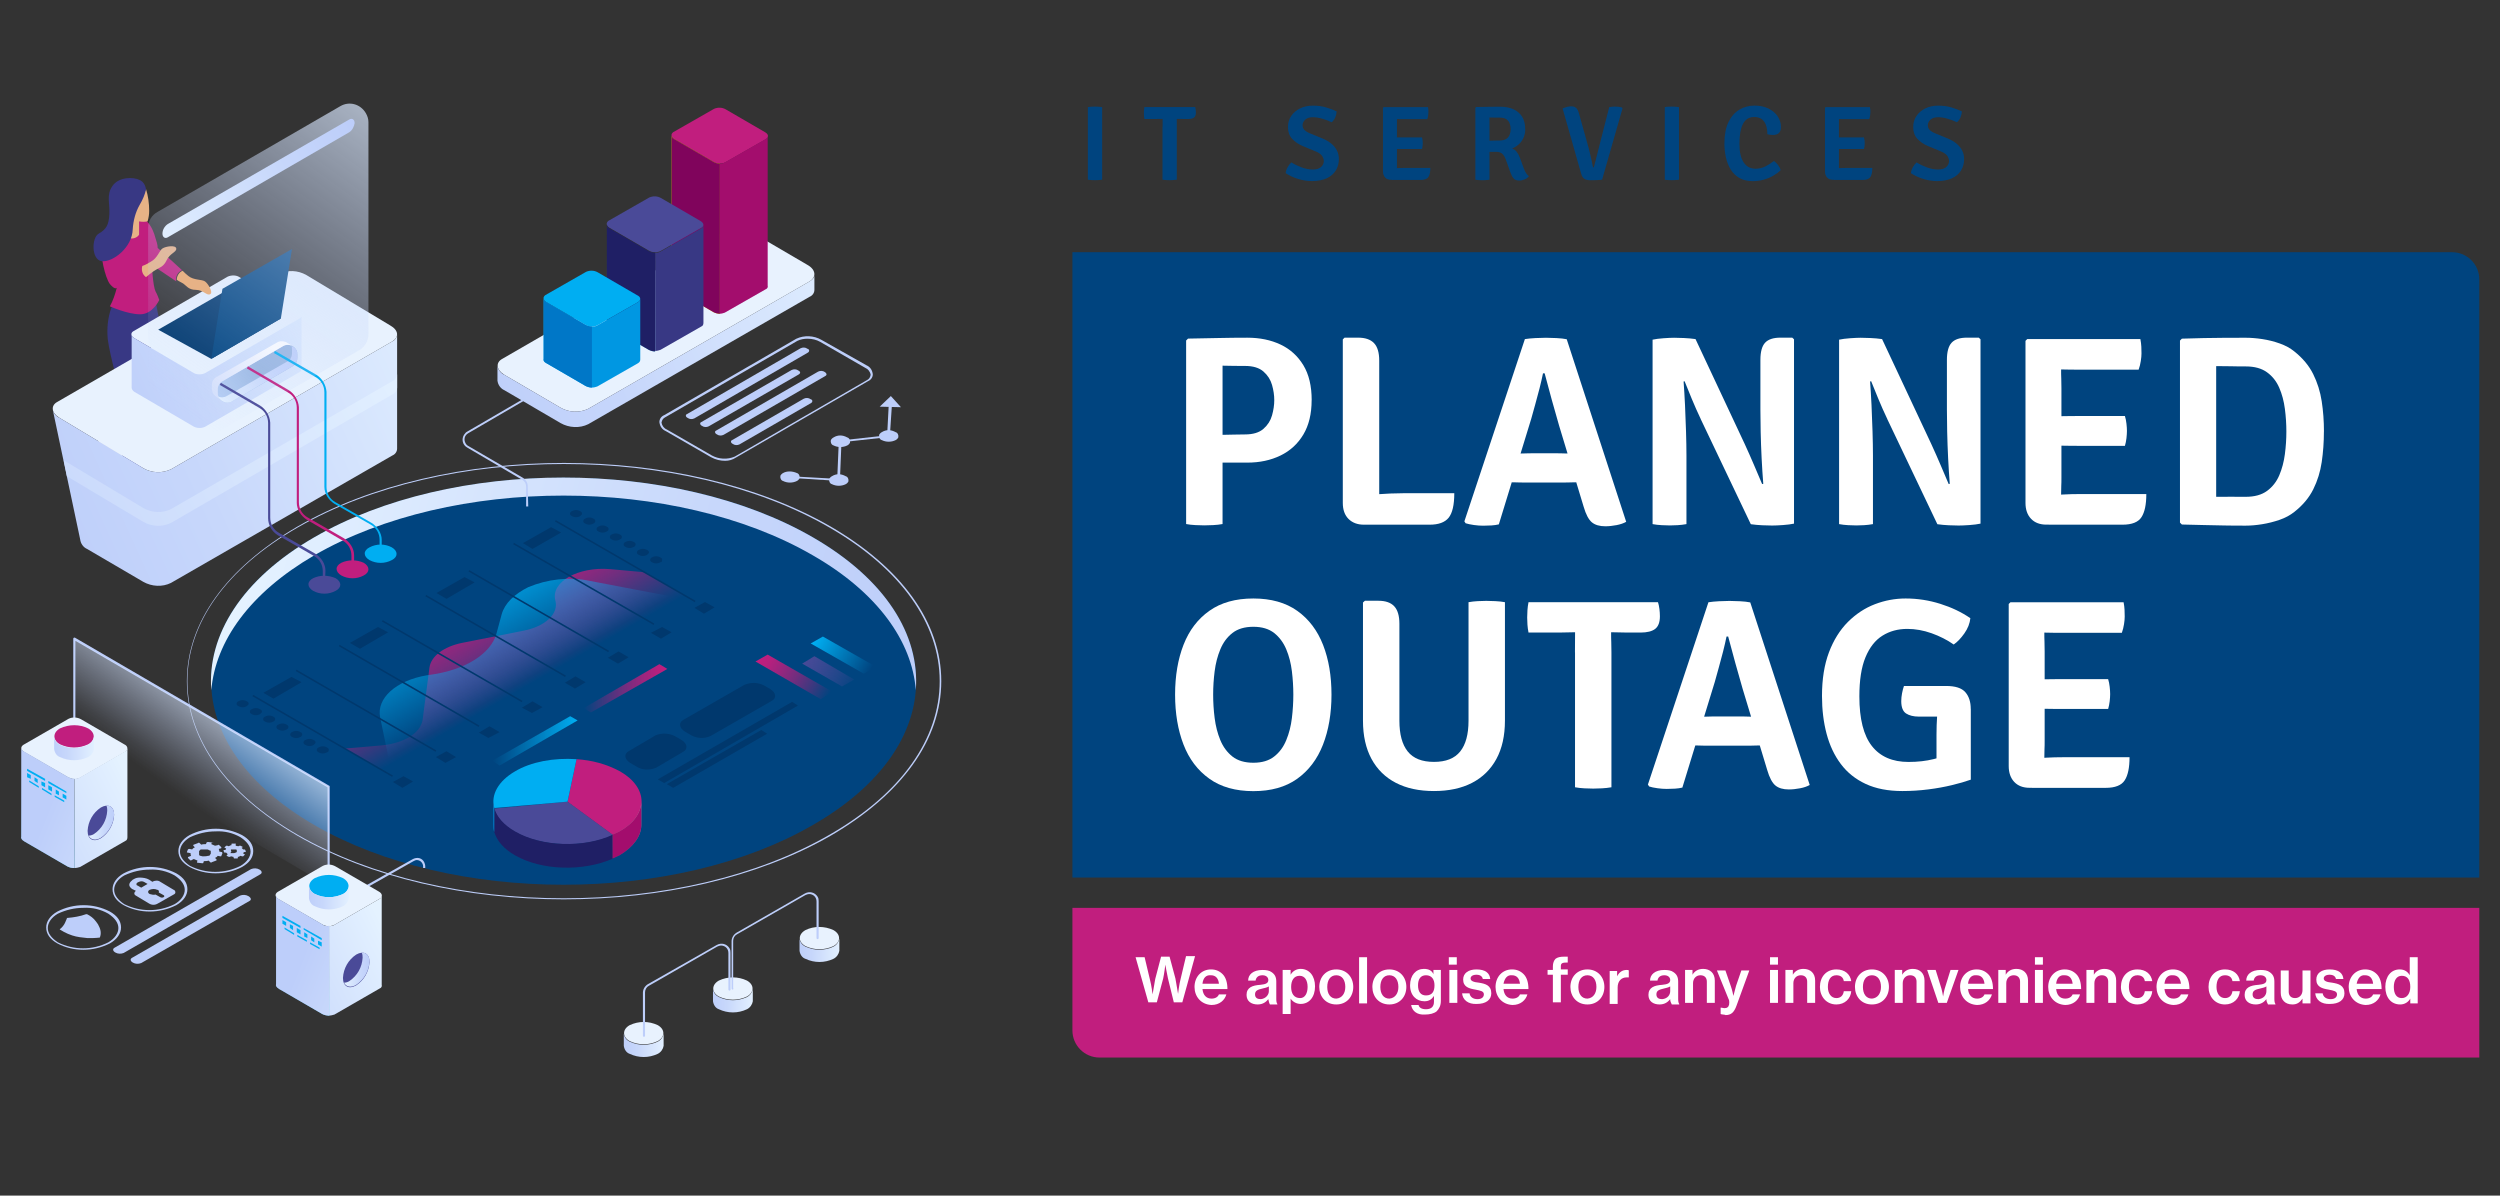 <?xml version="1.0" encoding="UTF-8"?>
<svg id="Layer_1" data-name="Layer 1" xmlns="http://www.w3.org/2000/svg" xmlns:xlink="http://www.w3.org/1999/xlink" viewBox="0 0 470.9 225.2">
  <rect x="0" y="0" width="470.9" height="225.2" fill="#333333" stroke="none"/>
  <defs>
    <style>
      .cls-1 {
        fill: url(#linear-gradient-15);
      }

      .cls-2 {
        fill: url(#linear-gradient-13);
      }

      .cls-3 {
        fill: url(#linear-gradient-28);
      }

      .cls-4 {
        fill: url(#linear-gradient-19);
      }

      .cls-4, .cls-5, .cls-6 {
        fill-rule: evenodd;
      }

      .cls-7 {
        fill: url(#linear-gradient-2);
      }

      .cls-8 {
        fill: #00aef2;
      }

      .cls-9 {
        fill: #1f1f65;
      }

      .cls-10 {
        fill: url(#linear-gradient-25);
      }

      .cls-11 {
        fill: url(#linear-gradient-10);
      }

      .cls-12 {
        fill: url(#linear-gradient-12);
      }

      .cls-13 {
        fill: url(#linear-gradient-27);
      }

      .cls-14 {
        fill: #0077c7;
      }

      .cls-15 {
        fill: #fff;
      }

      .cls-16 {
        fill: url(#linear-gradient-26);
      }

      .cls-17 {
        fill: url(#linear-gradient-4);
      }

      .cls-18 {
        fill: url(#linear-gradient-30);
      }

      .cls-19 {
        fill: #c11e7e;
      }

      .cls-20 {
        fill: url(#linear-gradient-3);
      }

      .cls-21 {
        fill: url(#linear-gradient-34);
      }

      .cls-22 {
        fill: url(#linear-gradient-5);
      }

      .cls-23 {
        fill: url(#linear-gradient-22);
      }

      .cls-24 {
        fill: url(#linear-gradient-24);
      }

      .cls-25 {
        fill: #00447f;
      }

      .cls-26 {
        fill: url(#linear-gradient-33);
      }

      .cls-27 {
        fill: url(#linear-gradient-8);
      }

      .cls-28 {
        fill: #e8f2fe;
      }

      .cls-29 {
        fill: #a30d6d;
      }

      .cls-30 {
        fill: #383884;
      }

      .cls-5 {
        fill: url(#linear-gradient-21);
      }

      .cls-31 {
        fill: #00386d;
      }

      .cls-32 {
        fill: #d6c100;
      }

      .cls-6 {
        fill: url(#linear-gradient-20);
      }

      .cls-33 {
        fill: url(#linear-gradient-14);
      }

      .cls-34 {
        fill: #80045c;
      }

      .cls-35 {
        fill: url(#linear-gradient-29);
      }

      .cls-36 {
        fill: url(#linear-gradient-17);
      }

      .cls-37 {
        fill: url(#linear-gradient-7);
      }

      .cls-38 {
        fill: url(#linear-gradient-9);
      }

      .cls-39 {
        fill: url(#linear-gradient-11);
      }

      .cls-40 {
        fill: #0097e2;
      }

      .cls-41 {
        fill: #4a4a98;
      }

      .cls-42 {
        fill: url(#linear-gradient-6);
      }

      .cls-43 {
        fill: url(#linear-gradient-32);
      }

      .cls-44 {
        fill: #bdcefa;
      }

      .cls-45 {
        fill: url(#linear-gradient-16);
      }

      .cls-46 {
        fill: #e7b286;
      }

      .cls-47 {
        fill: url(#linear-gradient);
      }

      .cls-48 {
        fill: url(#linear-gradient-23);
      }

      .cls-49 {
        fill: url(#linear-gradient-31);
      }

      .cls-50 {
        fill: url(#linear-gradient-18);
      }

      .cls-51 {
        fill: #fcf9ee;
      }
    </style>
    <linearGradient id="linear-gradient" x1="48.76" y1="445.86" x2="169.31" y2="480.08" gradientTransform="translate(0 -344.95)" gradientUnits="userSpaceOnUse">
      <stop offset="0" stop-color="#e4f2ff"/>
      <stop offset=".06" stop-color="#e1efff"/>
      <stop offset=".65" stop-color="#c7d7fb"/>
      <stop offset="1" stop-color="#bdcefa"/>
    </linearGradient>
    <linearGradient id="linear-gradient-2" x1="92.72" y1="484.5" x2="108.8" y2="484.5" gradientTransform="translate(0 -344.95)" gradientUnits="userSpaceOnUse">
      <stop offset="0" stop-color="#00aef2" stop-opacity="0"/>
      <stop offset="1" stop-color="#00aef2"/>
    </linearGradient>
    <linearGradient id="linear-gradient-3" x1="109.92" y1="474.6" x2="125.66" y2="474.6" gradientTransform="translate(0 -344.95)" gradientUnits="userSpaceOnUse">
      <stop offset="0" stop-color="#c11e7e" stop-opacity="0"/>
      <stop offset=".22" stop-color="#c11e7e" stop-opacity=".28"/>
      <stop offset=".49" stop-color="#c11e7e" stop-opacity=".59"/>
      <stop offset=".72" stop-color="#c11e7e" stop-opacity=".81"/>
      <stop offset=".89" stop-color="#c11e7e" stop-opacity=".95"/>
      <stop offset="1" stop-color="#c11e7e"/>
    </linearGradient>
    <linearGradient id="linear-gradient-4" x1="-339.55" y1="646.13" x2="-339.55" y2="625.37" gradientTransform="translate(-249.55 -415.51) rotate(-29.89) skewX(29.94)" gradientUnits="userSpaceOnUse">
      <stop offset="0" stop-color="#c11e7e" stop-opacity="0"/>
      <stop offset=".22" stop-color="#c11e7e" stop-opacity=".28"/>
      <stop offset=".49" stop-color="#c11e7e" stop-opacity=".59"/>
      <stop offset=".72" stop-color="#c11e7e" stop-opacity=".81"/>
      <stop offset=".89" stop-color="#c11e7e" stop-opacity=".95"/>
      <stop offset="1" stop-color="#c11e7e"/>
    </linearGradient>
    <linearGradient id="linear-gradient-5" x1="-339.52" y1="644.89" x2="-339.52" y2="623.66" gradientTransform="translate(-249.55 -415.51) rotate(-29.89) skewX(29.94)" gradientUnits="userSpaceOnUse">
      <stop offset="0" stop-color="#00aef2" stop-opacity="0"/>
      <stop offset="1" stop-color="#00aef2"/>
    </linearGradient>
    <linearGradient id="linear-gradient-6" x1="125.39" y1="489.76" x2="109.32" y2="516.52" gradientTransform="translate(0 -344.95)" gradientUnits="userSpaceOnUse">
      <stop offset="0" stop-color="#fff"/>
      <stop offset=".1" stop-color="#eee" stop-opacity=".93"/>
      <stop offset=".3" stop-color="#c2c3c2" stop-opacity=".76"/>
      <stop offset=".57" stop-color="#7b7d7b" stop-opacity=".48"/>
      <stop offset=".91" stop-color="#1b1e1a" stop-opacity=".1"/>
      <stop offset="1" stop-color="#010400" stop-opacity="0"/>
    </linearGradient>
    <linearGradient id="linear-gradient-7" x1="102.27" y1="483.43" x2="89.49" y2="504.69" gradientTransform="translate(0 -344.95)" gradientUnits="userSpaceOnUse">
      <stop offset="0" stop-color="#fff"/>
      <stop offset=".1" stop-color="#eee" stop-opacity=".93"/>
      <stop offset=".3" stop-color="#c2c3c2" stop-opacity=".76"/>
      <stop offset=".57" stop-color="#7b7d7b" stop-opacity=".48"/>
      <stop offset=".91" stop-color="#1b1e1a" stop-opacity=".1"/>
      <stop offset="1" stop-color="#010400" stop-opacity="0"/>
    </linearGradient>
    <linearGradient id="linear-gradient-8" x1="155.95" y1="476.24" x2="143.39" y2="468.7" gradientTransform="translate(0 -344.95)" gradientUnits="userSpaceOnUse">
      <stop offset="0" stop-color="#c11e7e" stop-opacity="0"/>
      <stop offset=".22" stop-color="#c11e7e" stop-opacity=".28"/>
      <stop offset=".49" stop-color="#c11e7e" stop-opacity=".59"/>
      <stop offset=".72" stop-color="#c11e7e" stop-opacity=".81"/>
      <stop offset=".89" stop-color="#c11e7e" stop-opacity=".95"/>
      <stop offset="1" stop-color="#c11e7e"/>
    </linearGradient>
    <linearGradient id="linear-gradient-9" x1="161.44" y1="474.51" x2="151.17" y2="468.64" gradientTransform="translate(0 -344.95)" gradientUnits="userSpaceOnUse">
      <stop offset="0" stop-color="#4a4a98" stop-opacity="0"/>
      <stop offset=".07" stop-color="#4a4a98" stop-opacity=".09"/>
      <stop offset=".39" stop-color="#4a4a98" stop-opacity=".48"/>
      <stop offset=".66" stop-color="#4a4a98" stop-opacity=".76"/>
      <stop offset=".87" stop-color="#4a4a98" stop-opacity=".94"/>
      <stop offset="1" stop-color="#4a4a98"/>
    </linearGradient>
    <linearGradient id="linear-gradient-10" x1="163.88" y1="471.32" x2="153.63" y2="465.26" gradientTransform="translate(0 -344.95)" gradientUnits="userSpaceOnUse">
      <stop offset="0" stop-color="#00aef2" stop-opacity="0"/>
      <stop offset="1" stop-color="#00aef2"/>
    </linearGradient>
    <linearGradient id="linear-gradient-11" x1="165.49" y1="390.53" x2="90.19" y2="424.85" gradientTransform="translate(0 -344.95)" gradientUnits="userSpaceOnUse">
      <stop offset="0" stop-color="#e4f2ff"/>
      <stop offset=".06" stop-color="#e1efff"/>
      <stop offset=".65" stop-color="#c7d7fb"/>
      <stop offset="1" stop-color="#bdcefa"/>
    </linearGradient>
    <linearGradient id="linear-gradient-12" x1="118.84" y1="415.99" x2="118.84" y2="385.28" gradientTransform="translate(0 -344.95)" gradientUnits="userSpaceOnUse">
      <stop offset=".07" stop-color="#55d1ff"/>
      <stop offset=".16" stop-color="#4fc3ee" stop-opacity=".93"/>
      <stop offset=".35" stop-color="#41a0c2" stop-opacity=".76"/>
      <stop offset=".6" stop-color="#29677b" stop-opacity=".48"/>
      <stop offset=".92" stop-color="#0a191a" stop-opacity=".1"/>
      <stop offset="1" stop-color="#010400" stop-opacity="0"/>
    </linearGradient>
    <linearGradient id="linear-gradient-13" x1="125.3" y1="541.89" x2="117.16" y2="541.74" gradientTransform="translate(0 -344.95)" gradientUnits="userSpaceOnUse">
      <stop offset="0" stop-color="#e4f2ff"/>
      <stop offset=".06" stop-color="#e1efff"/>
      <stop offset=".65" stop-color="#c7d7fb"/>
      <stop offset="1" stop-color="#bdcefa"/>
    </linearGradient>
    <linearGradient id="linear-gradient-14" x1="142.08" y1="533.49" x2="133.95" y2="533.34" gradientTransform="translate(0 -344.95)" gradientUnits="userSpaceOnUse">
      <stop offset="0" stop-color="#e4f2ff"/>
      <stop offset=".06" stop-color="#e1efff"/>
      <stop offset=".65" stop-color="#c7d7fb"/>
      <stop offset="1" stop-color="#bdcefa"/>
    </linearGradient>
    <linearGradient id="linear-gradient-15" x1="158.37" y1="523.99" x2="150.24" y2="523.84" gradientTransform="translate(0 -344.95)" gradientUnits="userSpaceOnUse">
      <stop offset="0" stop-color="#e4f2ff"/>
      <stop offset=".06" stop-color="#e1efff"/>
      <stop offset=".65" stop-color="#c7d7fb"/>
      <stop offset="1" stop-color="#bdcefa"/>
    </linearGradient>
    <linearGradient id="linear-gradient-16" x1="90.86" y1="406.55" x2="6.36" y2="445.04" gradientTransform="translate(0 -344.95)" gradientUnits="userSpaceOnUse">
      <stop offset="0" stop-color="#e4f2ff"/>
      <stop offset=".06" stop-color="#e1efff"/>
      <stop offset=".65" stop-color="#c7d7fb"/>
      <stop offset="1" stop-color="#bdcefa"/>
    </linearGradient>
    <linearGradient id="linear-gradient-17" x1="75.71" y1="406.33" x2="-30.67" y2="468.44" gradientTransform="translate(0 -344.95)" gradientUnits="userSpaceOnUse">
      <stop offset="0" stop-color="#e4f2ff"/>
      <stop offset=".06" stop-color="#e1efff"/>
      <stop offset=".65" stop-color="#c7d7fb"/>
      <stop offset="1" stop-color="#bdcefa"/>
    </linearGradient>
    <linearGradient id="linear-gradient-18" x1="64" y1="401.93" x2="22" y2="421.07" gradientTransform="translate(0 -344.95)" gradientUnits="userSpaceOnUse">
      <stop offset="0" stop-color="#e4f2ff"/>
      <stop offset=".06" stop-color="#e1efff"/>
      <stop offset=".65" stop-color="#c7d7fb"/>
      <stop offset="1" stop-color="#bdcefa"/>
    </linearGradient>
    <linearGradient id="linear-gradient-19" x1="39.1" y1="419.99" x2="49.08" y2="415.06" gradientTransform="translate(0 -344.95)" gradientUnits="userSpaceOnUse">
      <stop offset=".07" stop-color="#b8d0f6"/>
      <stop offset=".62" stop-color="#a7c2ea"/>
      <stop offset="1" stop-color="#99b6e0"/>
    </linearGradient>
    <linearGradient id="linear-gradient-20" x1="51.42" y1="410.36" x2="31.12" y2="426.73" gradientTransform="translate(0 -344.95)" gradientUnits="userSpaceOnUse">
      <stop offset="0" stop-color="#fff"/>
      <stop offset=".37" stop-color="#e1e9fd"/>
      <stop offset=".76" stop-color="#c7d5fb"/>
      <stop offset="1" stop-color="#bdcefa"/>
    </linearGradient>
    <linearGradient id="linear-gradient-21" x1="39.89" y1="420.14" x2="56.64" y2="411.63" gradientTransform="translate(0 -344.95)" gradientUnits="userSpaceOnUse">
      <stop offset="0" stop-color="#e4f2ff"/>
      <stop offset=".06" stop-color="#e1efff"/>
      <stop offset=".65" stop-color="#c7d7fb"/>
      <stop offset="1" stop-color="#bdcefa"/>
    </linearGradient>
    <linearGradient id="linear-gradient-22" x1="85.31" y1="346.87" x2="32.2" y2="420.78" gradientTransform="translate(0 -344.95)" gradientUnits="userSpaceOnUse">
      <stop offset="0" stop-color="#e4f2ff"/>
      <stop offset=".2" stop-color="#dceafe" stop-opacity=".78"/>
      <stop offset=".6" stop-color="#cbdbfc" stop-opacity=".37"/>
      <stop offset=".87" stop-color="#c1d2fb" stop-opacity=".1"/>
      <stop offset="1" stop-color="#bdcefa" stop-opacity="0"/>
    </linearGradient>
    <linearGradient id="linear-gradient-23" x1="27.64" y1="391.38" x2="65.84" y2="368.02" gradientTransform="translate(0 -344.95)" gradientUnits="userSpaceOnUse">
      <stop offset="0" stop-color="#e4f2ff"/>
      <stop offset=".06" stop-color="#e1efff"/>
      <stop offset=".65" stop-color="#c7d7fb"/>
      <stop offset="1" stop-color="#bdcefa"/>
    </linearGradient>
    <linearGradient id="linear-gradient-24" x1="47.89" y1="474.77" x2="33.63" y2="494.61" gradientTransform="translate(0 -344.95)" gradientUnits="userSpaceOnUse">
      <stop offset="0" stop-color="#e4f2ff"/>
      <stop offset=".2" stop-color="#dceafe" stop-opacity=".78"/>
      <stop offset=".6" stop-color="#cbdbfc" stop-opacity=".37"/>
      <stop offset=".87" stop-color="#c1d2fb" stop-opacity=".1"/>
      <stop offset="1" stop-color="#bdcefa" stop-opacity="0"/>
    </linearGradient>
    <linearGradient id="linear-gradient-25" x1="25.5" y1="494.15" x2="-8.66" y2="511.09" gradientTransform="translate(0 -344.95)" gradientUnits="userSpaceOnUse">
      <stop offset="0" stop-color="#e4f2ff"/>
      <stop offset=".06" stop-color="#e1efff"/>
      <stop offset=".65" stop-color="#c7d7fb"/>
      <stop offset="1" stop-color="#bdcefa"/>
    </linearGradient>
    <linearGradient id="linear-gradient-26" x1="8.99" y1="513.15" x2="8.99" y2="483.92" gradientTransform="translate(0 -344.95)" gradientUnits="userSpaceOnUse">
      <stop offset=".07" stop-color="#55d1ff"/>
      <stop offset=".16" stop-color="#4fc3ee" stop-opacity=".93"/>
      <stop offset=".35" stop-color="#41a0c2" stop-opacity=".76"/>
      <stop offset=".6" stop-color="#29677b" stop-opacity=".48"/>
      <stop offset=".92" stop-color="#0a191a" stop-opacity=".1"/>
      <stop offset="1" stop-color="#010400" stop-opacity="0"/>
    </linearGradient>
    <linearGradient id="linear-gradient-27" x1="31.29" y1="506.18" x2="9.02" y2="497.27" gradientTransform="translate(0 -344.95)" gradientUnits="userSpaceOnUse">
      <stop offset="0" stop-color="#e4f2ff"/>
      <stop offset=".06" stop-color="#e1efff"/>
      <stop offset=".65" stop-color="#c7d7fb"/>
      <stop offset="1" stop-color="#bdcefa"/>
    </linearGradient>
    <linearGradient id="linear-gradient-28" x1="16.69" y1="499.87" x2="21.52" y2="499.87" gradientTransform="translate(0 -344.95)" gradientUnits="userSpaceOnUse">
      <stop offset="0" stop-color="#e4f2ff"/>
      <stop offset=".06" stop-color="#e1efff"/>
      <stop offset=".65" stop-color="#c7d7fb"/>
      <stop offset="1" stop-color="#bdcefa"/>
    </linearGradient>
    <linearGradient id="linear-gradient-29" x1="18.03" y1="485.99" x2="9.9" y2="485.84" gradientTransform="translate(0 -344.95)" gradientUnits="userSpaceOnUse">
      <stop offset="0" stop-color="#e4f2ff"/>
      <stop offset=".06" stop-color="#e1efff"/>
      <stop offset=".65" stop-color="#c7d7fb"/>
      <stop offset="1" stop-color="#bdcefa"/>
    </linearGradient>
    <linearGradient id="linear-gradient-30" x1="73.42" y1="521.94" x2="39.27" y2="538.88" gradientTransform="translate(0 -344.95)" gradientUnits="userSpaceOnUse">
      <stop offset="0" stop-color="#e4f2ff"/>
      <stop offset=".06" stop-color="#e1efff"/>
      <stop offset=".65" stop-color="#c7d7fb"/>
      <stop offset="1" stop-color="#bdcefa"/>
    </linearGradient>
    <linearGradient id="linear-gradient-31" x1="56.99" y1="540.97" x2="56.99" y2="511.75" gradientTransform="translate(0 -344.95)" gradientUnits="userSpaceOnUse">
      <stop offset=".07" stop-color="#55d1ff"/>
      <stop offset=".16" stop-color="#4fc3ee" stop-opacity=".93"/>
      <stop offset=".35" stop-color="#41a0c2" stop-opacity=".76"/>
      <stop offset=".6" stop-color="#29677b" stop-opacity=".48"/>
      <stop offset=".92" stop-color="#0a191a" stop-opacity=".1"/>
      <stop offset="1" stop-color="#010400" stop-opacity="0"/>
    </linearGradient>
    <linearGradient id="linear-gradient-32" x1="79.25" y1="533.96" x2="56.98" y2="525.06" gradientTransform="translate(0 -344.95)" gradientUnits="userSpaceOnUse">
      <stop offset="0" stop-color="#e4f2ff"/>
      <stop offset=".06" stop-color="#e1efff"/>
      <stop offset=".65" stop-color="#c7d7fb"/>
      <stop offset="1" stop-color="#bdcefa"/>
    </linearGradient>
    <linearGradient id="linear-gradient-33" x1="64.79" y1="527.57" x2="69.62" y2="527.57" gradientTransform="translate(0 -344.95)" gradientUnits="userSpaceOnUse">
      <stop offset="0" stop-color="#e4f2ff"/>
      <stop offset=".06" stop-color="#e1efff"/>
      <stop offset=".65" stop-color="#c7d7fb"/>
      <stop offset="1" stop-color="#bdcefa"/>
    </linearGradient>
    <linearGradient id="linear-gradient-34" x1="65.99" y1="514.09" x2="57.85" y2="513.94" gradientTransform="translate(0 -344.95)" gradientUnits="userSpaceOnUse">
      <stop offset="0" stop-color="#e4f2ff"/>
      <stop offset=".06" stop-color="#e1efff"/>
      <stop offset=".65" stop-color="#c7d7fb"/>
      <stop offset="1" stop-color="#bdcefa"/>
    </linearGradient>
  </defs>
  <path class="cls-19" d="M202,171h265v28.2H207.11c-2.82,0-5.11-2.29-5.11-5.11v-23.09h0Z"/>
  <g id="Layer_2" data-name="Layer 2">
    <g id="Layer_1-2" data-name="Layer 1-2">
      <path class="cls-51" d="M20.7,81.2c-1,.4-1.8,1.2-2.3,2.2,0,0-.1,1.9,1.8,4.1s2.8,2.7,3.5,2.2-.3-4.5-.3-4.5l-.6-2-2.1-2Z"/>
      <path class="cls-51" d="M26.2,88.9l.5.3s2,2.2,2.7,3,.9,1.2.7,1.9c0,0-.6.9-2.9.3s-4.3-3.7-4.3-3.7c0,0-.4-.7.7-1.5l2.6-.3Z"/>
      <path class="cls-30" d="M29.3,56.6s.7,4.4,1.8,8.1.9,6.5,0,7.4-4.3,6.8-5.5,7.9c-1,1.2-1.8,2.4-2.5,3.8-1.3-.2-2.3-1.3-2.4-2.7,1.2-2.7,2.8-5.2,4.6-7.5,2.4-2.9,2.7-3.8,2.7-3.8,0,0-3.2-5.1-3.6-8-.5-2.9,1-4.5,1-4.5l3.9-.7Z"/>
      <path class="cls-30" d="M21,57.9c-.7,1.9-.9,4-.7,6,.4,3.2,2.3,9.7,2.3,9.7-.5,2.2-.6,4.4-.4,6.6.4,3.4,1.4,8.9,1.4,8.9,0,0,1.8,1.1,3.1,0,0,0-.9-12.1-.9-13.6,0-.9.1-1.9.4-2.8,0,0,1.2-7.3.9-8.4-.2-1.1-1.6-7.7-1.6-7.7l-4.5,1.3Z"/>
      <path class="cls-19" d="M28.6,49.9s.2,4,.7,5c.3.5.5,1.1.7,1.6,0,0-1.2,2.7-3.6,2.7s-5.7-1.5-5.7-1.5c.6-1.1,1-2.3,1.3-3.5,0,0-.3.5-1.3-.7-.9-1.2-1.9-5.5-1.6-7.9,0,0,.2-1.4,3.2-3,0,0,3.4.3,3.4-1.3,0,0,1.4-.3,2,.4.8.9,1.3,2,1.6,3.2.2.6.4,1.2.4,1.8l4.6,4.2h0c-.8.3-1.3,1.2-1.1,2.1h0l-4.6-3.1Z"/>
      <path class="cls-46" d="M27.5,52.2s1.3-1.1,1.9-1.4c.6-.4,1.4-.5,2-1.8s1.9-1.5,1.8-2.2-2-.4-2.6,0-.9,1.8-2.2,2.5c-.5.3-1,.6-1.6.8-.2.8,0,1.6.7,2.1Z"/>
      <path class="cls-46" d="M27.5,35.6c.4,1.3.6,2.7.6,4.1,0,.7-.1,1.3-.3,2-.5.1-1.1.1-1.6,0v2.5c-.3.5-1,.8-1.6.7-1.1-.3-2.2-2.2-2.2-2.2.7-.6,1-1.5,1-2.4,0,0-1,.2-1.2-1.1s.6-1.4,1.4-.5c-.2,0,3.2-1.2,3.9-3.1Z"/>
      <path class="cls-30" d="M27.5,35.7h0c-.1-.8-.5-1.5-1.2-1.8-1.2-.6-3.9-.6-5.1,1.1s-.5,3.2-.6,5.3-.6,2.9-2,3.7-1.4,5,.6,5.2c2.1.2,5.7-2.6,5.8-6,.1-1.6.5-3.2,1.3-4.6.6-1,1-2,1.2-2.9Z"/>
      <path class="cls-25" d="M153.1,155.4c-25.9,15-68,15-93.9,0s-25.9-39.3,0-54.2,68-15,93.9,0c25.9,15,26,39.3,0,54.2Z"/>
      <path class="cls-44" d="M106.2,169.4c-18.2,0-36.4-4-50.2-12-13.4-7.8-20.8-18.1-20.8-29.1s7.4-21.3,20.8-29.1c27.7-16,72.8-16,100.5,0,13.4,7.8,20.8,18.1,20.8,29.1s-7.4,21.3-20.8,29.1l-.1-.1.1.1c-13.9,8-32.1,12-50.3,12ZM106.2,87.4c-18.2,0-36.3,4-50.2,12-13.4,7.7-20.7,18-20.7,28.9s7.4,21.2,20.7,28.9c27.7,16,72.7,16,100.3,0,13.4-7.7,20.7-18,20.7-28.9s-7.4-21.2-20.7-28.9c-13.8-8-32-12-50.1-12Z"/>
      <path class="cls-47" d="M59.2,104.6c25.9-15,68-15,93.9,0,12.2,7,18.7,16.2,19.4,25.4.8-10.4-5.7-20.9-19.4-28.8-26-15-68-15-93.9,0-13.7,7.9-20.2,18.5-19.4,28.8.8-9.2,7.2-18.3,19.4-25.4Z"/>
      <polygon class="cls-7" points="108.8 135.7 94.1 144.2 92.7 143.3 107.4 134.9 108.8 135.7"/>
      <polygon class="cls-20" points="125.7 126 111.3 134.2 109.9 133.4 124.2 125.1 125.7 126"/>
      <path class="cls-17" d="M64.9,141l7-.6c4.2-.4,7.3-2.3,7.7-4.8l1.3-9.9c.3-2.1,2.7-3.9,6.1-4.6l11.6-2.3c4.1-.8,6.7-3.2,6-5.7h0c-.9-3.5,4.3-6.4,10.3-5.9l6.6.6,9.5,5.5-57,32.9-9.1-5.2Z"/>
      <path class="cls-22" d="M73.9,146.2l-2.3-11.1c-.7-3.5,2.9-6.9,8.8-7.9l.7-.1h0c6.5-.9,11.3-3.9,12.4-7.7l1-3.7c.6-2.1,2.4-3.8,5-5.1,3.6-1.5,7.7-2,11.5-1.2l19.9,3.8-57,33Z"/>
      <rect class="cls-31" x="60.62" y="123.41" width=".3" height="30.4" transform="translate(-89.65 121.93) rotate(-60)"/>
      <rect class="cls-31" x="68.79" y="118.67" width=".3" height="30.4" transform="translate(-81.46 126.64) rotate(-60)"/>
      <rect class="cls-31" x="76.91" y="114" width=".3" height="30.4" transform="translate(-73.36 131.33) rotate(-60)"/>
      <rect class="cls-31" x="85.03" y="109.33" width=".3" height="30.4" transform="translate(-65.26 136.04) rotate(-60)"/>
      <rect class="cls-31" x="93.2" y="104.59" width=".3" height="30.4" transform="translate(-57.06 140.74) rotate(-60)"/>
      <rect class="cls-31" x="101.33" y="99.92" width=".3" height="30.4" transform="translate(-48.96 145.44) rotate(-60)"/>
      <rect class="cls-31" x="109.81" y="94.73" width=".3" height="30.5" transform="translate(-40.19 150.51) rotate(-60.11)"/>
      <rect class="cls-31" x="117.62" y="90.5" width=".3" height="30.4" transform="translate(-32.65 154.84) rotate(-60)"/>
      <polygon class="cls-31" points="56.8 128.5 51.5 131.6 49.6 130.5 54.9 127.5 56.8 128.5"/>
      <polygon class="cls-31" points="77.8 147.2 75.8 148.4 74 147.3 76 146.2 77.8 147.2"/>
      <polygon class="cls-31" points="85.9 142.6 83.9 143.7 82.1 142.6 84.1 141.5 85.9 142.6"/>
      <polygon class="cls-31" points="94.1 137.9 92 139 90.2 138 92.2 136.8 94.1 137.9"/>
      <polygon class="cls-31" points="102.2 133.2 100.2 134.3 98.3 133.3 100.3 132.1 102.2 133.2"/>
      <polygon class="cls-31" points="110.3 128.5 108.3 129.7 106.4 128.6 108.4 127.4 110.3 128.5"/>
      <polygon class="cls-31" points="118.4 123.8 116.4 125 114.5 123.9 116.5 122.7 118.4 123.8"/>
      <polygon class="cls-31" points="126.5 119.1 124.5 120.3 122.6 119.2 124.7 118.1 126.5 119.1"/>
      <polygon class="cls-31" points="134.6 114.4 132.6 115.6 130.8 114.5 132.8 113.4 134.6 114.4"/>
      <polygon class="cls-31" points="73.1 119.1 67.8 122.2 65.9 121.1 71.2 118.1 73.1 119.1"/>
      <polygon class="cls-31" points="89.4 109.7 84.1 112.8 82.2 111.7 87.5 108.7 89.4 109.7"/>
      <polygon class="cls-31" points="105.7 100.3 100.3 103.4 98.5 102.3 103.8 99.3 105.7 100.3"/>
      <path class="cls-31" d="M46.5,133c-.5.3-1.1.3-1.6,0-.3-.1-.4-.4-.3-.6,0-.1.2-.3.3-.3.5-.3,1.1-.3,1.6,0,.3.1.4.4.3.6-.1.1-.2.2-.3.3Z"/>
      <path class="cls-31" d="M49,134.5c-.5.3-1.1.3-1.6,0-.3-.1-.4-.4-.3-.6,0-.1.2-.3.3-.3.5-.3,1.1-.3,1.6,0,.3.1.4.4.3.6-.1.1-.2.2-.3.3Z"/>
      <path class="cls-31" d="M51.5,135.9c-.5.3-1.1.3-1.6,0-.3-.1-.4-.4-.3-.6,0-.1.2-.3.3-.3.5-.3,1.1-.3,1.6,0,.3.1.4.4.3.6,0,.1-.2.3-.3.3Z"/>
      <path class="cls-31" d="M54,137.4c-.5.3-1.1.3-1.6,0-.3-.1-.4-.4-.3-.6,0-.1.2-.3.3-.3.5-.3,1.1-.3,1.6,0,.3.1.4.4.3.6,0,.1-.1.2-.3.3Z"/>
      <path class="cls-31" d="M56.6,138.8c-.5.3-1.1.3-1.6,0-.3-.1-.4-.4-.3-.6,0-.1.2-.3.3-.3.5-.3,1.1-.3,1.6,0,.3.1.4.4.3.6-.1.2-.2.3-.3.3Z"/>
      <path class="cls-31" d="M59.1,140.3c-.5.3-1.1.3-1.6,0-.3-.1-.4-.4-.3-.6,0-.1.2-.3.3-.3.5-.3,1.1-.3,1.6,0,.3.1.4.4.3.6-.1.1-.2.2-.3.3Z"/>
      <path class="cls-31" d="M61.6,141.7c-.5.3-1.1.3-1.6,0-.3-.1-.4-.4-.3-.6,0-.1.2-.3.3-.3.5-.3,1.1-.3,1.6,0,.3.1.4.4.3.6,0,.2-.2.3-.3.3Z"/>
      <path class="cls-31" d="M109.3,97.2c-.5.3-1.1.3-1.6,0-.3-.1-.4-.4-.3-.6,0-.1.2-.3.3-.3.5-.3,1.1-.3,1.6,0,.3.1.4.4.3.6l-.3.3Z"/>
      <path class="cls-31" d="M111.8,98.6c-.5.3-1.1.3-1.6,0-.3-.1-.4-.4-.3-.6,0-.1.2-.3.3-.3.5-.3,1.1-.3,1.6,0,.3.1.4.4.3.6-.1.2-.2.3-.3.3Z"/>
      <path class="cls-31" d="M114.3,100.1c-.5.3-1.1.3-1.6,0-.3-.1-.4-.4-.3-.6,0-.1.2-.3.3-.3.5-.3,1.1-.3,1.6,0,.3.1.4.4.3.6,0,.1-.1.2-.3.3Z"/>
      <path class="cls-31" d="M116.8,101.6c-.5.3-1.1.3-1.6,0-.3-.1-.4-.4-.3-.6,0-.1.2-.3.3-.3.5-.3,1.1-.3,1.6,0,.3.1.4.4.3.6,0,.1-.1.2-.3.3Z"/>
      <path class="cls-31" d="M119.4,103c-.5.3-1.1.3-1.6,0-.3-.1-.4-.4-.3-.6,0-.1.2-.3.3-.3.5-.3,1.1-.3,1.6,0,.3.1.4.4.3.6-.1.2-.2.3-.3.3Z"/>
      <path class="cls-31" d="M121.9,104.5c-.5.3-1.1.3-1.6,0-.3-.1-.4-.4-.3-.6,0-.1.2-.3.3-.3.5-.3,1.1-.3,1.6,0,.3.1.4.4.3.6l-.3.3Z"/>
      <path class="cls-31" d="M124.4,105.9c-.5.3-1.1.3-1.6,0-.3-.1-.4-.4-.3-.6,0-.1.2-.3.3-.3.5-.3,1.1-.3,1.6,0,.3.1.4.4.3.6,0,.2-.1.3-.3.3Z"/>
      <path class="cls-41" d="M106.9,151l8.6,6.3c-5.5,2.5-13.5,2.2-18.5-.6-2.1-1.2-3.5-2.8-3.9-4.4l13.8-1.3Z"/>
      <path class="cls-19" d="M106.9,151l1.7-8c2.9.2,5.6.9,8.2,2.3,5.4,3.1,5.4,8.3,0,11.4-.4.2-.8.4-1.3.6l-8.6-6.3Z"/>
      <path class="cls-8" d="M106.9,151l-13.8,1.2c-.7-2.5.8-5.1,3.9-6.9,3-1.8,7.3-2.6,11.6-2.3l-1.7,8Z"/>
      <path class="cls-9" d="M97,156.6c-2.1-1.2-3.5-2.8-3.9-4.4v4.5c.5,1.7,1.8,3.2,3.9,4.4,5,2.9,12.9,3.1,18.5.6v-4.5c-5.6,2.6-13.5,2.3-18.5-.6Z"/>
      <path class="cls-42" d="M116.7,156.6c-.4.2-.8.4-1.3.6v4.5c.4-.2.9-.4,1.3-.6,2.7-1.6,4.1-3.7,4.1-5.7v-4.5c0,2.1-1.4,4.2-4.1,5.7Z"/>
      <path class="cls-29" d="M116.7,156.6c-.4.2-.8.4-1.3.6v4.5c.4-.2.9-.4,1.3-.6,2.7-1.6,4.1-3.7,4.1-5.7v-4.5c0,2.1-1.4,4.2-4.1,5.7Z"/>
      <path class="cls-37" d="M92.9,151.1v4.2c0,.5,0,1,.2,1.4v-4.5c-.1-.4-.1-.7-.2-1.1Z"/>
      <path class="cls-14" d="M92.9,151.1v4.2c0,.5,0,1,.2,1.4v-4.5c-.1-.4-.1-.7-.2-1.1Z"/>
      <path class="cls-31" d="M123.6,144.6l5.1-3c.9-.5.8-1.5-.3-2.2l-1.2-.7c-1.1-.6-2.5-.7-3.7-.2l-5.1,3c-.9.5-.8,1.5.3,2.2l1.2.7c1.1.7,2.5.7,3.7.2Z"/>
      <path class="cls-31" d="M140.2,129l-11.5,6.6c-.9.5-.8,1.5.3,2.2l1.2.7c1.1.6,2.5.7,3.7.1l11.5-6.6c.9-.5.8-1.5-.3-2.2l-1.2-.7c-1.2-.6-2.5-.6-3.7-.1Z"/>
      <polygon class="cls-31" points="125.1 147.5 150.3 132.9 149.2 132.2 123.9 146.8 125.1 147.5"/>
      <polygon class="cls-31" points="126.8 148.4 144.5 138.2 143.4 137.5 125.6 147.7 126.8 148.4"/>
      <polygon class="cls-27" points="156.8 130.3 154.6 131.7 142.3 124.6 144.6 123.3 156.8 130.3"/>
      <polygon class="cls-38" points="160.9 128 158.6 129.3 151.1 125 153.4 123.6 160.9 128"/>
      <polygon class="cls-11" points="165 125.6 162.7 126.9 152.7 121.2 155 119.9 165 125.6"/>
      <path class="cls-44" d="M152.2,66.4l-21.4,12.4c-.4.2-.9.2-1.3-.1h0c-.4-.2-.4-.6-.1-.7l21.4-12.4c.4-.2.9-.2,1.3.1h0c.4.1.4.5.1.7Z"/>
      <path class="cls-44" d="M152.8,75.9l-13.5,7.8c-.4.2-.9.2-1.3-.1h0c-.4-.2-.4-.6-.1-.7l13.5-7.8c.4-.2.9-.2,1.3.1h0c.4.1.4.5.1.7Z"/>
      <path class="cls-44" d="M150.5,70.5l-17,9.8c-.4.2-.9.2-1.3-.1h0c-.4-.2-.4-.6-.1-.7l17-9.8c.4-.2.9-.2,1.3.1h0c.4.2.4.5.1.7Z"/>
      <path class="cls-44" d="M155.5,70.8l-19.2,11.1c-.4.2-.9.2-1.3-.1h0c-.4-.2-.4-.6-.1-.7l19.2-11.1c.4-.2.9-.2,1.3.1h0c.3.2.4.5.1.7Z"/>
      <path class="cls-44" d="M136.6,86.8c-.9,0-1.8-.2-2.7-.7l-8.5-4.9c-.7-.3-1.1-.9-1.2-1.7,0-.6.4-1.1.9-1.3l24.9-14.4c1.5-.7,3.3-.6,4.7.2l8.5,4.8c.7.3,1.1.9,1.2,1.7,0,.6-.4,1.1-.9,1.3l-24.9,14.4c-.6.4-1.3.6-2,.6ZM152.1,63.8c-.6,0-1.3.1-1.9.4l-24.9,14.4c-.4.2-.6.5-.7,1,.1.6.5,1.1,1,1.3l8.5,4.9c1.3.7,2.9.8,4.3.2l24.9-14.4c.4-.2.6-.5.7-1-.1-.6-.5-1.1-1-1.3l-8.5-4.9c-.7-.4-1.5-.6-2.4-.6h0Z"/>
      <polygon class="cls-44" points="158.2 90.6 148.7 90 148.8 89.7 157.7 90.2 158 83 167.1 82 167.4 76.3 168 76.3 167.6 82.3 158.5 83.3 158.2 90.6"/>
      <polygon class="cls-44" points="169.7 76.7 167.8 74.6 165.7 76.6 169.7 76.7"/>
      <path class="cls-44" d="M150.1,89.1c.4.1.6.6.5,1-.1.2-.3.4-.5.5-.8.4-1.8.4-2.6,0-.4-.1-.6-.6-.5-1,.1-.2.3-.4.5-.5.7-.4,1.7-.4,2.6,0Z"/>
      <path class="cls-44" d="M159.3,89.7c.4.1.6.6.5,1-.1.2-.3.4-.5.5-.8.4-1.8.4-2.6,0-.4-.1-.6-.6-.5-1,.1-.2.3-.4.5-.5.8-.5,1.7-.5,2.6,0Z"/>
      <path class="cls-44" d="M159.6,82.4c.4.1.6.6.5,1-.1.2-.3.4-.5.5-.8.4-1.8.4-2.6,0-.4-.1-.6-.6-.5-1,.1-.2.3-.4.5-.5.8-.5,1.7-.5,2.6,0Z"/>
      <path class="cls-44" d="M168.7,81.4c.4.1.6.6.5,1-.1.2-.3.4-.5.5-.8.4-1.8.4-2.6,0-.4-.1-.6-.6-.5-1,.1-.2.3-.4.5-.5.8-.5,1.7-.5,2.6,0Z"/>
      <path class="cls-44" d="M99.5,95.4h-.4v-3.8c0-.5-.3-1-.7-1.2l-10.4-6.1c-.9-.5-1.1-1.6-.6-2.4.2-.3.4-.5.6-.6l11.5-6.7.2.3-11.5,6.7c-.7.4-.9,1.2-.5,1.9.1.2.3.4.5.5l10.3,6c.5.3.9.9.9,1.5l.1,3.9Z"/>
      <path class="cls-28" d="M152.5,53l-41.7,24c-1.7.8-3.6.7-5.2-.2l-10.6-6.2c-1.5-.9-1.7-2.3-.4-3l41.7-24.1c1.7-.8,3.6-.7,5.2.2l10.6,6.2c1.6.9,1.7,2.3.4,3.1Z"/>
      <path class="cls-39" d="M152.5,53l-41.7,24c-1.7.8-3.6.7-5.2-.2l-10.6-6.2c-.7-.3-1.2-1-1.3-1.7v2.8h0c.1.8.6,1.5,1.3,1.8l10.6,6.2c1.6.9,3.6,1,5.2.2l41.7-24c.5-.2.9-.7.9-1.3v-2.8h0c0,.5-.4.9-.9,1.2Z"/>
      <path class="cls-19" d="M144.3,26.2l-7.7,4.4c-.7.3-1.5.3-2.2-.1l-7.4-4.3c-.6-.4-.7-.9-.2-1.3l7.7-4.4c.7-.3,1.5-.3,2.2.1l7.4,4.3c.7.4.7.9.2,1.3Z"/>
      <path class="cls-29" d="M144.6,53.8v-28.1h0c-.1.2-.2.4-.4.5l-7.7,4.4c-.3.2-.7.2-1,.2v28.3c.4,0,.7-.1,1-.2l7.7-4.4c.3-.1.5-.4.4-.7Z"/>
      <path class="cls-32" d="M134.4,30.5l-7.4-4.3c-.3-.1-.4-.4-.5-.6v28.1c-.1.3.1.6.5.8l7.4,4.3c.4.2.8.3,1.2.3v-28.3c-.5,0-.9-.1-1.2-.3Z"/>
      <path class="cls-34" d="M134.4,30.5l-7.4-4.3c-.3-.1-.4-.4-.5-.6v28.1c-.1.3.1.6.5.8l7.4,4.3c.4.2.8.3,1.2.3v-28.3c-.5,0-.9-.1-1.2-.3Z"/>
      <path class="cls-41" d="M132.1,42.9l-7.7,4.4c-.7.3-1.5.3-2.2-.1l-7.4-4.3c-.6-.4-.7-.9-.2-1.3l7.7-4.4c.7-.3,1.5-.3,2.2.1l7.4,4.3c.7.4.8,1,.2,1.3Z"/>
      <path class="cls-30" d="M132.5,60.8v-18.3h0c-.1.2-.2.4-.4.5l-7.7,4.4c-.3.2-.7.2-1,.2v18.5c.4,0,.7-.1,1-.2l7.7-4.4c.3-.1.4-.4.4-.7Z"/>
      <path class="cls-12" d="M122.2,47.3l-7.4-4.3c-.3-.1-.4-.4-.5-.6v18.4c-.1.3.1.6.5.8l7.4,4.3c.4.2.8.3,1.2.3v-18.6c-.4,0-.8-.1-1.2-.3Z"/>
      <path class="cls-9" d="M122.2,47.3l-7.4-4.3c-.3-.1-.4-.4-.5-.6v18.4c-.1.3.1.6.5.8l7.4,4.3c.4.2.8.3,1.2.3v-18.6c-.4,0-.8-.1-1.2-.3Z"/>
      <path class="cls-8" d="M120.2,56.9l-7.7,4.4c-.7.3-1.5.3-2.2-.1l-7.4-4.3c-.6-.4-.7-.9-.2-1.3l7.7-4.4c.7-.3,1.5-.3,2.2.1l7.4,4.3c.7.3.8.9.2,1.3Z"/>
      <path class="cls-40" d="M120.6,67.7v-11.3h0c-.1.2-.2.4-.4.5l-7.7,4.4c-.3.2-.7.2-1,.2v11.5c.4,0,.7-.1,1-.2l7.7-4.4c.3-.2.4-.4.4-.7Z"/>
      <path class="cls-8" d="M110.3,61.2l-7.4-4.3c-.3-.1-.4-.4-.5-.6v11.3c-.1.3.1.6.5.8l7.4,4.3c.4.2.8.3,1.2.3v-11.5c-.4,0-.8-.1-1.2-.3Z"/>
      <path class="cls-14" d="M110.3,61.2l-7.4-4.3c-.3-.1-.4-.4-.5-.6v11.3c-.1.3.1.6.5.8l7.4,4.3c.4.2.8.3,1.2.3v-11.5c-.4,0-.8-.1-1.2-.3Z"/>
      <path class="cls-28" d="M123.9,193.1c1.4.8,1.4,2.2,0,3-1.7.8-3.6.8-5.3,0-1.4-.8-1.4-2.2,0-3,1.7-.8,3.6-.8,5.3,0Z"/>
      <path class="cls-2" d="M123.9,196.2c-1.7.8-3.6.8-5.3,0-.6-.3-1-.8-1.1-1.5v2.3c.1.7.5,1.3,1.1,1.5,1.7.8,3.6.8,5.3,0,.6-.3,1-.9,1.1-1.5v-2.3c-.1.6-.5,1.2-1.1,1.5Z"/>
      <path class="cls-28" d="M140.7,184.7c1.4.8,1.4,2.2,0,3-1.7.8-3.6.8-5.3,0-1.4-.8-1.4-2.2,0-3,1.7-.8,3.6-.8,5.3,0Z"/>
      <path class="cls-33" d="M140.7,187.8c-1.7.8-3.6.8-5.3,0-.6-.3-1-.8-1.1-1.5v2.3c.1.7.5,1.3,1.1,1.5,1.7.8,3.6.8,5.3,0,.6-.3,1-.9,1.1-1.5v-2.3c-.1.6-.5,1.2-1.1,1.5Z"/>
      <path class="cls-28" d="M157,175.2c1.4.8,1.4,2.2,0,3-1.7.8-3.6.8-5.3,0-1.4-.8-1.4-2.2,0-3,1.6-.8,3.6-.8,5.3,0Z"/>
      <path class="cls-1" d="M157,178.3c-1.7.8-3.6.8-5.3,0-.6-.3-1-.8-1.1-1.5v2.3c.1.7.5,1.3,1.1,1.5,1.7.8,3.6.8,5.3,0,.6-.3,1-.9,1.1-1.5v-2.3c-.1.6-.5,1.2-1.1,1.5Z"/>
      <path class="cls-44" d="M121.3,195.3c-.1,0-.2-.1-.2-.2v-8.1c0-.6.3-1.2.9-1.6l13-7.4c.9-.5,1.9-.2,2.4.6.2.3.2.6.2.9v6.9c0,.1-.1.2-.2.2s-.2-.1-.2-.2h0v-6.9c0-.8-.6-1.4-1.4-1.4-.2,0-.5.1-.7.2l-12.9,7.4c-.4.2-.7.7-.7,1.2v8.2c0,.1-.1.2-.2.2Z"/>
      <path class="cls-44" d="M138,186.4c-.1,0-.2-.1-.2-.2v-8.9c0-.6.3-1.2.9-1.6l12.9-7.4c.9-.5,1.9-.2,2.4.6.2.3.2.6.2.9v6.9c0,.1-.1.2-.2.2s-.2-.1-.2-.2h0v-6.9c0-.8-.6-1.4-1.4-1.4-.2,0-.5.1-.7.2l-12.9,7.4c-.4.2-.7.7-.7,1.2v8.9c.1.2,0,.3-.1.3Z"/>
      <path class="cls-28" d="M73.9,64.3l-41.7,24.1c-1.7.8-3.6.7-5.2-.2l-15.8-9.5c-1.5-.9-1.7-2.3-.4-3l41.7-24.1c1.7-.8,3.6-.7,5.2.2l15.8,9.5c1.6.9,1.7,2.2.4,3Z"/>
      <path class="cls-45" d="M73.9,64.3l-41.7,24.1c-1.7.8-3.6.7-5.2-.2l-15.8-9.5c-.7-.3-1.2-1-1.3-1.7l5.2,24.6h0c.1.8.6,1.5,1.3,1.8l10.6,6.2c1.6.9,3.6,1,5.2.2l41.7-24c.5-.2.9-.7.9-1.3v-21.4h0c-.1.5-.4,1-.9,1.2Z"/>
      <path class="cls-36" d="M12,86.7l15,9c1.6.9,3.6,1,5.2.2l41.7-24.1c.5-.2.8-.7.9-1.3v2.5c0,.6-.4,1.1-.9,1.3l-41.7,24.2c-1.7.8-3.6.7-5.2-.2l-14.4-8.6-.6-3Z"/>
      <path class="cls-28" d="M56.4,60l-17.8,10.3c-.7.3-1.6.3-2.2-.1l-11.1-6.5c-.7-.4-.7-1-.2-1.3l17.8-10.3c.7-.3,1.6-.3,2.2.1l11.1,6.5c.7.4.8,1,.2,1.3Z"/>
      <path class="cls-50" d="M56.4,60l-17.8,10.3c-.7.3-1.6.3-2.2-.1l-11.1-6.5c-.3-.1-.5-.4-.5-.7v10h0c0,.3.2.6.5.8l11.1,6.5c.7.4,1.5.4,2.2.1l17.8-10.3c.2-.1.4-.3.4-.6v-10h0c0,.2-.2.4-.4.5Z"/>
      <path class="cls-4" d="M41.9,71.8l11.4-6.6c.9-.5,2-.2,2.5.7.2.3.2.6.2.9v.6c0,.7-.3,1.3-.9,1.6l-11.4,6.6c-.9.5-2,.2-2.5-.7-.1-.3-.2-.6-.2-.9v-.6c0-.6.3-1.2.9-1.6Z"/>
      <path class="cls-6" d="M41,74v-.6c0-.7.3-1.3.9-1.6l11.4-6.6c.6-.4,1.4-.3,2,.1l-.2-.1-1.1-.7c-.6-.3-1.3-.3-1.8,0l-11.4,6.5c-.6.3-.9.9-.9,1.6v.6c0,.7.4,1.3.9,1.6l1.1.7h0c-.6-.3-.9-.9-.9-1.5Z"/>
      <path class="cls-5" d="M54.9,65.2c.1.2.1.5.1.7v.6c0,.7-.3,1.3-.9,1.6l-11.4,6.5c-.5.3-1.1.3-1.6.1.4.9,1.5,1.4,2.4,1,.1,0,.2-.1.2-.1l11.4-6.6c.6-.3.9-.9.9-1.6v-.6c.1-.7-.4-1.4-1.1-1.6Z"/>
      <polygon class="cls-31" points="52.9 60 39.8 67.6 29.8 62.1 43.2 54.4 52.9 60"/>
      <polygon class="cls-25" points="52.9 60 55 46.9 41.9 54.4 39.8 67.6 52.9 60"/>
      <path class="cls-41" d="M63.2,108.9c1.2.7,1.2,1.8,0,2.4-1.3.7-2.9.7-4.2,0-1.2-.7-1.2-1.8,0-2.4,1.3-.6,2.8-.6,4.2,0Z"/>
      <path class="cls-41" d="M61.2,110.2h-.4v-2.6c0-1.2-.6-2.3-1.7-2.9l-6.8-3.9c-1.1-.7-1.8-1.9-1.8-3.2v-17.9c0-1.2-.6-2.3-1.7-2.9l-7.4-4.3.2-.4,7.4,4.3c1.1.7,1.8,1.9,1.9,3.2v17.9c0,1.2.6,2.3,1.7,2.9l6.8,3.9c1.1.7,1.9,1.9,1.9,3.2l-.1,2.7Z"/>
      <path class="cls-19" d="M68.5,106c1.2.7,1.2,1.8,0,2.4-1.3.7-2.9.7-4.2,0-1.2-.7-1.2-1.8,0-2.4,1.3-.6,2.9-.6,4.2,0Z"/>
      <path class="cls-19" d="M66.6,107.3h-.4v-2.6c0-1.2-.6-2.3-1.7-2.9l-6.7-3.9c-1.1-.7-1.9-1.9-1.9-3.2v-17.9c0-1.2-.6-2.3-1.7-2.9l-7.7-4.5.2-.4,7.7,4.5c1.1.7,1.8,1.9,1.9,3.2v17.9c0,1.2.6,2.3,1.7,2.9l6.8,3.9c1.1.7,1.9,1.9,1.9,3.2v2.7h-.1Z"/>
      <path class="cls-8" d="M73.8,103.1c1.2.7,1.2,1.8,0,2.4-1.3.7-2.9.7-4.2,0-1.2-.7-1.2-1.8,0-2.4,1.3-.7,2.9-.7,4.2,0Z"/>
      <path class="cls-8" d="M71.9,104.3h-.4v-2.6c0-1.2-.6-2.3-1.7-2.9l-6.8-3.9c-1.1-.7-1.9-1.9-1.9-3.2v-17.8c0-1.2-.6-2.3-1.7-2.9l-7.8-4.5.2-.4,7.8,4.5c1.1.7,1.8,1.9,1.9,3.2v17.9c0,1.2.6,2.3,1.7,2.9l6.8,3.9c1.1.7,1.9,1.9,1.9,3.2,0,0,0,2.6,0,2.6Z"/>
      <path class="cls-23" d="M67.6,66l-34.4,19.9c-1.7,1-3.8.4-4.8-1.3-.3-.5-.5-1.1-.5-1.8v-39.9c0-1.3.7-2.4,1.8-3l34.4-19.9c1.7-1,3.8-.4,4.8,1.3.3.5.5,1.1.5,1.7v40c0,1.2-.7,2.4-1.8,3Z"/>
      <path class="cls-48" d="M65.8,24.9l-34.2,19.8c-.5.3-1,0-1-.7h0c0-.7.4-1.4,1-1.8l34.2-19.7c.5-.3,1,0,1,.7h0c-.1.6-.4,1.3-1,1.7Z"/>
      <path class="cls-44" d="M49,164.7l-25.7,14.8c-.5.2-1.1.2-1.6-.1h0c-.5-.3-.5-.7-.1-.9l25.7-14.8c.5-.2,1.1-.2,1.6.1h0c.5.3.5.7.1.9Z"/>
      <path class="cls-44" d="M47,169.7l-20.4,11.7c-.5.2-1.1.2-1.6-.1h0c-.5-.3-.5-.7-.1-.9l20.3-11.7c.5-.2,1.1-.2,1.6.1h0c.5.3.6.7.2.9Z"/>
      <path class="cls-44" d="M16.4,172.2h-.2c-1.1.4-2.3.6-3.5.7h-.1v.1c-.1.2-.2.5-.3.7-.2.5-.6,1-1,1.3,0,0-.1.1,0,.1.5.3,1,.6,1.5.8.3.1.5.2.8.3h0c.9.3,1.9.4,2.9.5.8,0,1.5,0,2.3-.1h0c.3-.7.2-1.5-.2-2.2-.1-.3-.3-.5-.5-.8h0c-.5-.7-1.1-1.1-1.7-1.4Z"/>
      <path class="cls-44" d="M15.7,178.9c-1.7,0-3.4-.4-4.9-1.2-1.4-.8-2.1-1.8-2.1-3,0-1.1.7-2.2,2.1-3,3.1-1.6,6.8-1.6,9.9,0h0c1.4.8,2.1,1.8,2.1,3,0,1.1-.7,2.2-2.1,3-1.6.8-3.3,1.2-5,1.2ZM15.7,171c-1.7,0-3.3.4-4.8,1.1-1.2.7-1.9,1.7-1.9,2.7s.7,1.9,1.9,2.7c3,1.5,6.5,1.5,9.5,0,1.2-.7,1.9-1.7,1.9-2.7s-.7-1.9-1.9-2.7c-1.4-.8-3-1.2-4.7-1.1h0Z"/>
      <path class="cls-44" d="M28.7,166.1l-.6-.4c-.5-.3-1.2-.4-1.8-.4-.4,0-.8.1-1.1.3l-.2.1-.1.1-.1.1c-.5.4-.6.9-.2,1.3.1.1.3.3.4.3l.6.3c-.4.3-.4.7,0,.9l2.5,1.5c.5.3,1.1.3,1.6,0l3-1.7c.3-.1.4-.4.3-.6,0-.1-.2-.3-.3-.3l-2.5-1.5c-.4-.3-1-.3-1.5,0ZM25.8,166.3c.3-.2.6-.3.9-.3.2,0,.3.1.4.1l.7.4-1.2.7-.7-.4c-.2,0-.3-.3-.1-.5ZM29.9,168.1l.9.5c.2.1.2.3,0,.4-.2.1-.4.1-.6,0l-.9-.5c-.4.1-.7,0-1.1-.1-.4-.2-.4-.6,0-.8.5-.2,1-.2,1.4,0,.3,0,.4.3.3.5h0Z"/>
      <path class="cls-44" d="M28.2,171.7c-1.7,0-3.4-.4-4.9-1.2-1.4-.8-2.1-1.8-2.1-3,0-1.1.7-2.2,2.1-3,3.1-1.6,6.8-1.6,9.9,0,1.4.8,2.1,1.8,2.1,3,0,1.1-.7,2.2-2.1,3-1.6.8-3.3,1.2-5,1.2ZM28.2,163.8c-1.7,0-3.3.4-4.8,1.1-1.2.7-1.9,1.7-1.9,2.7s.7,1.9,1.9,2.7c3,1.5,6.5,1.5,9.5,0,1.2-.7,1.9-1.7,1.9-2.7s-.7-1.9-1.9-2.7c-1.4-.8-3.1-1.2-4.7-1.1h0Z"/>
      <path class="cls-44" d="M40.1,158.7l-.9-.1c-.1,0-.2,0-.3.1l-.1.3h0c-.3,0-.6,0-.9.1l-.3-.3c-.1-.1-.2-.1-.3,0l-.8.3c-.1,0-.1.1-.1.2l.3.3h0c-.2.1-.4.2-.5.4l-.5-.1c-.1,0-.2,0-.3.1l-.2.5c0,.1.1.1.2.1l.5.1h0c0,.2,0,.4.1.5l-.5.2c-.1,0-.1.1-.1.2l.4.4c.1.1.2.1.3,0l.4-.2h0c.2.1.5.2.7.3l-.1.3q0,.1.1.1l.9.1c.1,0,.2,0,.2-.1l.1-.3h0c.3,0,.6,0,.9-.1l.3.3c.1.1.2.1.3,0l.8-.3c.1,0,.1-.1.1-.2l-.3-.3h0c.2-.1.4-.2.5-.4l.5.1c.1,0,.2,0,.2-.1l.2-.5q0-.1-.1-.2l-.5-.1h0c0-.2,0-.3-.1-.5l.4-.1c.1,0,.1-.1.1-.2l-.4-.4c-.1-.1-.2-.1-.3,0l-.5.1h0c-.2-.1-.5-.2-.7-.3l.1-.3c.4.1.3,0,.2,0ZM37.5,160.6v-.3c.1-.1.2-.2.3-.3h1.2c.2,0,.3.1.5.2h.1l.1.1h0v.1h0v.1h0v.3c-.1.1-.1.2-.2.3h0l-.1.1h-.2c-.3.1-.7.1-1,.1-.2,0-.3-.1-.5-.1l-.2-.1h.1l-.1-.1h0v-.4Z"/>
      <path class="cls-44" d="M44.3,158.9h-.6c-.1,0-.1.1-.1.1v.2h0c-.2,0-.3.1-.5.2l-.3-.1h-.2l-.3.3v.1l.3.1h0c-.1.1-.1.2-.1.3h-.3q-.1,0-.1.1l.1.3.1.1h.3c.1.1.2.2.3.3l-.2.2v.1l.4.2h.2l.2-.1h0c.2,0,.3.1.5.1v.2l.1.1h.6q.1,0,.1-.1v-.2h0c.2,0,.3-.1.5-.2l.3.1h.2l.3-.3v-.1l-.3-.1h0c.1-.1.1-.2.1-.3h.3q.1,0,.1-.1l-.1-.3-.1-.1h-.3c-.1-.1-.2-.2-.3-.3l.2-.1v-.1l-.4-.2h-.2l-.2.1h0c-.2,0-.4-.1-.5-.1v-.2c0-.2,0-.3-.1-.2q0-.1,0,0ZM43.6,160.3c-.1,0-.1-.1-.1-.1v-.2h1q.1.1.1.2v.2h0v.1h0c-.2.1-.4.2-.6.2h-.6l.2-.4Z"/>
      <path class="cls-44" d="M40.6,164.5c-1.7,0-3.4-.4-4.9-1.2-1.4-.8-2.1-1.8-2.1-3,0-1.1.7-2.2,2.1-3,3.1-1.6,6.8-1.6,9.9,0h0c1.4.8,2.1,1.8,2.1,3s-.7,2.2-2.1,3c-1.5.8-3.2,1.2-5,1.2ZM40.6,156.6c-1.7,0-3.3.4-4.8,1.1-1.2.7-1.9,1.7-1.9,2.7s.7,1.9,1.9,2.7c3,1.5,6.5,1.5,9.5,0,1.2-.7,1.9-1.7,1.9-2.7s-.7-1.9-1.9-2.7h0c-1.4-.8-3-1.2-4.7-1.1h0Z"/>
      <path class="cls-44" d="M61.9,167.1c-.1,0-.2-.1-.2-.2v-18.6l-47.5-27.6v18c0,.1-.1.2-.2.2s-.2-.1-.2-.2h0v-18.4c0-.1.1-.2.2-.2h.1l47.9,27.9c.1,0,.1.1.1.2v18.7c0,.1-.1.2-.2.2h0Z"/>
      <polygon class="cls-24" points="14 120.4 61.9 148.2 61.9 166.9 14 138.7 14 120.4"/>
      <path class="cls-28" d="M23.6,141.6l-8.5,4.9c-.8.4-1.7.3-2.4-.1l-8.1-4.7c-.7-.4-.8-1-.2-1.4l8.5-4.9c.8-.4,1.7-.3,2.4.1l8.1,4.7c.7.3.8,1,.2,1.4Z"/>
      <path class="cls-10" d="M24,157.7v-16.7h0c-.1.2-.2.4-.4.5l-8.5,4.9c-.3.2-.7.3-1.1.2v16.9c.4,0,.8-.1,1.1-.2l8.5-4.9c.3-.1.4-.4.4-.7Z"/>
      <path class="cls-16" d="M12.7,146.3l-8.1-4.7c-.3-.1-.5-.4-.6-.7v16.7c-.1.3.1.6.6.9l8.1,4.7c.4.2.8.3,1.3.3v-16.8c-.5,0-.9-.2-1.3-.4Z"/>
      <path class="cls-13" d="M12.7,146.3l-8.1-4.7c-.3-.1-.5-.4-.6-.7v16.7c-.1.3.1.6.6.9l8.1,4.7c.4.2.8.3,1.3.3v-16.8c-.5,0-.9-.2-1.3-.4Z"/>
      <polygon class="cls-8" points="11.8 149.5 12.5 149.9 12.5 150.6 11.8 150.2 11.8 149.5"/>
      <polygon class="cls-8" points="10.5 148.7 11.1 149.1 11.1 149.8 10.5 149.5 10.5 148.7"/>
      <polygon class="cls-8" points="9.1 147.9 9.8 148.3 9.8 149.1 9.1 148.7 9.1 147.9"/>
      <polygon class="cls-8" points="7.8 147.2 8.5 147.5 8.5 148.3 7.8 147.9 7.8 147.2"/>
      <polygon class="cls-8" points="6.5 146.4 7.1 146.8 7.1 147.5 6.5 147.1 6.5 146.4"/>
      <polygon class="cls-8" points="5.1 145.6 5.8 146 5.8 146.7 5.1 146.4 5.1 145.6"/>
      <polygon class="cls-8" points="9.1 147.1 12.5 149.1 12.5 149.4 9.1 147.5 9.1 147.1"/>
      <polygon class="cls-8" points="5.1 144.8 8.5 146.7 8.5 147.1 5.1 145.2 5.1 144.8"/>
      <polygon class="cls-8" points="10.3 149.8 12.1 150.8 12.1 151.1 10.3 150.1 10.3 149.8"/>
      <polygon class="cls-8" points="7.9 148.4 9.7 149.5 9.7 149.8 7.9 148.7 7.9 148.4"/>
      <polygon class="cls-8" points="5.5 147 7.3 148.1 7.3 148.4 5.5 147.3 5.5 147"/>
      <path class="cls-41" d="M21.5,153.5c-.1,1.8-1,3.4-2.5,4.4-1.4.8-2.5.2-2.5-1.4.1-1.8,1-3.4,2.5-4.4,1.4-.8,2.5-.2,2.5,1.4Z"/>
      <path class="cls-3" d="M20,151.7c.2.3.2.7.2,1-.1,1.8-1,3.4-2.5,4.4-.3.2-.7.3-1,.3.4.8,1.3,1,2.3.4,1.5-1,2.4-2.6,2.5-4.4,0-1.1-.6-1.7-1.5-1.7Z"/>
      <path class="cls-19" d="M16.6,137.2c1.4.8,1.4,2.2,0,3-1.7.8-3.6.8-5.3,0-1.4-.8-1.4-2.2,0-3,1.7-.8,3.7-.8,5.3,0Z"/>
      <path class="cls-35" d="M16.6,140.3c-1.7.8-3.6.8-5.3,0-.6-.3-1-.8-1.1-1.5v2.3c.1.7.5,1.3,1.1,1.5,1.7.8,3.6.8,5.3,0,.6-.3,1-.9,1.1-1.5v-2.3c-.1.6-.5,1.2-1.1,1.5Z"/>
      <path class="cls-44" d="M62,171.2l-.2-.4,16-9c.8-.4,1.7-.2,2.1.6.1.2.2.5.2.8v.3h-.4v-.3c0-.6-.5-1.2-1.2-1.2-.2,0-.4.1-.6.2l-15.9,9Z"/>
      <path class="cls-28" d="M71.5,169.3l-8.5,4.9c-.8.4-1.7.3-2.4-.1l-8.1-4.7c-.7-.4-.8-1-.2-1.4l8.5-4.9c.8-.4,1.7-.3,2.4.1l8.1,4.7c.8.4.8,1.1.2,1.4Z"/>
      <path class="cls-18" d="M71.9,185.5v-16.7h0c-.1.2-.2.4-.4.5l-8.5,4.9c-.3.2-.7.3-1.1.2v16.9c.4,0,.8-.1,1.1-.2l8.5-4.9c.3-.1.5-.4.4-.7Z"/>
      <path class="cls-49" d="M60.7,174.1l-8.1-4.7c-.3-.1-.5-.4-.6-.7v16.7c-.1.3.1.6.6.9l8.1,4.7c.4.2.8.3,1.3.3v-16.9c-.5.1-.9,0-1.3-.3Z"/>
      <path class="cls-43" d="M60.7,174.1l-8.1-4.7c-.3-.1-.5-.4-.6-.7v16.7c-.1.3.1.6.6.9l8.1,4.7c.4.2.8.3,1.3.3v-16.9c-.5.1-.9,0-1.3-.3Z"/>
      <polygon class="cls-8" points="59.9 177.2 60.6 177.5 60.6 178.3 59.9 177.9 59.9 177.2"/>
      <polygon class="cls-8" points="58.6 176.4 59.2 176.8 59.2 177.5 58.6 177.1 58.6 176.4"/>
      <polygon class="cls-8" points="57.3 175.6 57.9 176 57.9 176.7 57.3 176.4 57.3 175.6"/>
      <polygon class="cls-8" points="55.9 174.8 56.6 175.2 56.6 176 55.9 175.6 55.9 174.8"/>
      <polygon class="cls-8" points="54.6 174.1 55.2 174.4 55.2 175.2 54.6 174.8 54.6 174.1"/>
      <polygon class="cls-8" points="53.2 173.3 53.9 173.7 53.9 174.4 53.2 174 53.2 173.3"/>
      <polygon class="cls-8" points="57.2 174.8 60.6 176.7 60.6 177.1 57.2 175.1 57.2 174.8"/>
      <polygon class="cls-8" points="53.2 172.5 56.6 174.4 56.6 174.8 53.2 172.9 53.2 172.5"/>
      <polygon class="cls-8" points="58.4 177.5 60.2 178.5 60.2 178.8 58.4 177.8 58.4 177.5"/>
      <polygon class="cls-8" points="56 176.1 57.8 177.1 57.8 177.4 56 176.4 56 176.1"/>
      <polygon class="cls-8" points="53.6 174.7 55.4 175.8 55.4 176.1 53.6 175 53.6 174.7"/>
      <path class="cls-41" d="M69.6,181.2c-.1,1.8-1,3.4-2.5,4.4-1.4.8-2.5.2-2.5-1.4.1-1.8,1-3.4,2.5-4.4,1.4-.8,2.5-.2,2.5,1.4Z"/>
      <path class="cls-26" d="M68.1,179.4c.2.3.2.7.2,1-.1,1.8-1,3.4-2.5,4.4-.3.2-.7.3-1,.3.4.8,1.3,1,2.3.4,1.5-1,2.4-2.6,2.5-4.4,0-1.1-.6-1.7-1.5-1.7Z"/>
      <path class="cls-8" d="M64.6,165.4c1.4.8,1.4,2.2,0,3-1.7.8-3.6.8-5.3,0-1.4-.8-1.4-2.2,0-3,1.7-.8,3.6-.8,5.3,0Z"/>
      <path class="cls-21" d="M64.6,168.4c-1.7.8-3.6.8-5.3,0-.6-.3-1-.8-1.1-1.5v2.3c.1.7.5,1.3,1.1,1.5,1.7.8,3.6.8,5.3,0,.6-.3,1-.9,1.1-1.5v-2.3c-.1.7-.5,1.3-1.1,1.5Z"/>
      <path class="cls-46" d="M38.6,53c-.6-.4-2.1-.2-3.1-1-.4-.3-.8-.7-1.1-1-.7.3-1.1,1-1.1,1.7.4.3.9.5,1.2.7.6.4,1,1.2,2.4,1.2s2.1,1.2,2.7.8c.6-.3-.4-2-1-2.4Z"/>
    </g>
  </g>
  <g>
    <path class="cls-15" d="M213.9,180.3h1.7l1,4.2c.3,1.1.5,2.8.5,2.8h0s.3-1.8.5-2.9l1.1-4.2h1.6l1.1,4.1c.2,1.1.5,2.9.5,2.9h0s.2-1.8.5-2.9l1-4.2h1.7l-2.4,8.7h-1.6l-1.1-4.5c-.2-.9-.5-2.6-.5-2.6h0s-.2,1.7-.4,2.6l-1.2,4.5h-1.6l-2.4-8.5Z"/>
    <path class="cls-15" d="M225,185.9c0-1.9,1.3-3.3,3.1-3.3.9,0,1.6.3,2.2.9s.9,1.6.9,2.8h-4.7c.1,1.1.7,1.8,1.7,1.8.7,0,1.2-.3,1.4-.8h1.4c-.3,1.1-1.3,2-2.8,2-2-.1-3.2-1.6-3.2-3.4ZM226.5,185.3h3.1c-.1-1-.6-1.6-1.5-1.6-1-.1-1.5.6-1.6,1.6Z"/>
    <path class="cls-15" d="M238.9,188.2h0c-.4.5-1,1-2,1-1.2,0-2.1-.6-2.1-1.8,0-1.4,1.1-1.8,2.6-1.9,1-.1,1.5-.3,1.5-.9,0-.5-.4-.9-1.1-.9-.8,0-1.2.4-1.3,1h-1.4c0-1.1.9-2,2.7-2,.7,0,1.3.1,1.7.4.6.4.9.9.9,1.8v3.3c0,.5.1.8.2.9v.1h-1.4c-.2-.4-.2-.6-.3-1ZM239,186.7v-.9c-.3.2-.8.3-1.2.4-.9.2-1.4.4-1.4,1.1s.5.9,1.1.9c.9-.1,1.5-.8,1.5-1.5Z"/>
    <path class="cls-15" d="M241.7,182.7h1.4v.9h0c.4-.7,1.1-1.1,1.9-1.1,1.6,0,2.7,1.3,2.7,3.3s-1.1,3.3-2.7,3.3c-.8,0-1.5-.4-1.9-1h0v2.9h-1.5v-8.3h.1ZM246.3,185.9c0-1.2-.5-2.1-1.5-2.1-1.1,0-1.6.9-1.6,2.1s.5,2.1,1.7,2.1c.9,0,1.4-.9,1.4-2.1Z"/>
    <path class="cls-15" d="M248.5,185.9c0-1.9,1.3-3.3,3.2-3.3s3.2,1.4,3.2,3.3c0,1.8-1.2,3.3-3.2,3.3s-3.2-1.5-3.2-3.3ZM253.4,185.9c0-1.3-.6-2.2-1.7-2.2s-1.7.9-1.7,2.2.6,2.2,1.7,2.2c1.1-.1,1.7-1,1.7-2.2Z"/>
    <path class="cls-15" d="M256,180.3h1.5v8.7h-1.5v-8.7Z"/>
    <path class="cls-15" d="M258.5,185.9c0-1.9,1.3-3.3,3.2-3.3s3.2,1.4,3.2,3.3c0,1.8-1.2,3.3-3.2,3.3s-3.2-1.5-3.2-3.3ZM263.4,185.9c0-1.3-.6-2.2-1.7-2.2s-1.7.9-1.7,2.2.6,2.2,1.7,2.2c1.1-.1,1.7-1,1.7-2.2Z"/>
    <path class="cls-15" d="M265.8,189.3h1.4c.1.5.6.8,1.4.8,1,0,1.5-.5,1.5-1.4v-1.1h0c-.4.6-.9,1-1.8,1-1.5,0-2.7-1.1-2.7-3s1.1-3.1,2.6-3.1c.9,0,1.5.3,1.8,1h0v-.8h1.4v5.8c0,.9-.3,1.5-.8,2-.5.4-1.3.6-2.2.6-1.4.1-2.4-.6-2.6-1.8ZM270.2,185.6c0-1.1-.5-1.9-1.6-1.9-1,0-1.5.7-1.5,1.9s.5,1.9,1.5,1.9c1.2,0,1.6-.8,1.6-1.9Z"/>
    <path class="cls-15" d="M272.9,180.3h1.5v1.4h-1.5v-1.4ZM273,182.7h1.5v6.2h-1.5v-6.2Z"/>
    <path class="cls-15" d="M275.4,187.1h1.4c.1.7.7,1.1,1.5,1.1s1.2-.4,1.2-.9c0-.6-.6-.7-1.6-.9-1.2-.2-2.3-.5-2.3-1.9,0-1.2,1-1.9,2.5-1.9,1.7,0,2.5.7,2.6,1.8h-1.4c-.1-.5-.5-.8-1.2-.8s-1.1.3-1.1.7c0,.5.6.7,1.6.8,1.2.2,2.3.5,2.3,2,0,1.3-1.1,2-2.7,2-1.7.1-2.7-.8-2.8-2Z"/>
    <path class="cls-15" d="M281.7,185.9c0-1.9,1.3-3.3,3.1-3.3.9,0,1.6.3,2.2.9.6.6.9,1.6.9,2.8h-4.7c.1,1.1.7,1.8,1.7,1.8.7,0,1.2-.3,1.4-.8h1.4c-.3,1.1-1.3,2-2.8,2-2-.1-3.2-1.6-3.2-3.4ZM283.2,185.3h3.1c-.1-1-.6-1.6-1.5-1.6-.9-.1-1.4.6-1.6,1.6Z"/>
    <path class="cls-15" d="M291.5,182.7h1v-.7c0-.6.2-1.1.5-1.4.4-.3.9-.4,1.6-.4h.7v1.1c-1,0-1.3.1-1.3.7v.6h1.3v1h-1.3v5.2h-1.5v-5.2h-1v-.9h0Z"/>
    <path class="cls-15" d="M295.8,185.9c0-1.9,1.3-3.3,3.2-3.3s3.2,1.4,3.2,3.3c0,1.8-1.2,3.3-3.2,3.3s-3.2-1.5-3.2-3.3ZM300.7,185.9c0-1.3-.6-2.2-1.7-2.2s-1.7.9-1.7,2.2.6,2.2,1.7,2.2c1.1-.1,1.7-1,1.7-2.2Z"/>
    <path class="cls-15" d="M304.6,183.9h0c.4-.8,1-1.2,1.8-1.2.2,0,.3,0,.4.1v1.3h-.4c-1,0-1.7.7-1.7,1.9v3.1h-1.5v-6.2h1.4v1h0Z"/>
    <path class="cls-15" d="M314.6,188.2h0c-.4.5-1,1-2,1-1.2,0-2.1-.6-2.1-1.8,0-1.4,1.1-1.8,2.6-1.9,1-.1,1.5-.3,1.5-.9,0-.5-.4-.9-1.1-.9-.8,0-1.2.4-1.3,1h-1.4c0-1.1.9-2,2.7-2,.7,0,1.3.1,1.7.4.6.4.9.9.9,1.8v3.3c0,.5.1.8.2.9v.1h-1.4c-.2-.4-.3-.6-.3-1ZM314.6,186.7v-.9c-.3.2-.8.3-1.2.4-.9.2-1.4.4-1.4,1.1s.5.9,1.1.9c1-.1,1.5-.8,1.5-1.5Z"/>
    <path class="cls-15" d="M318.8,183.6h0c.4-.7,1.1-1.1,2-1.1,1.3,0,2.2.8,2.2,2.2v4.2h-1.5v-4c0-.7-.4-1.2-1.2-1.2s-1.4.6-1.4,1.5v3.7h-1.5v-6.2h1.4v.9Z"/>
    <path class="cls-15" d="M324.1,191v-1.2h.1c.1,0,.5.1.6.1.5,0,.8-.2.9-.7,0-.1.1-.7-.1-1l-2.2-5.4h1.6l1,2.9c.3.8.5,1.9.5,1.9h0s.3-1.2.5-1.9l1-2.9h1.5l-2.4,6.6c-.5,1.4-1.1,1.8-2.1,1.8,0-.1-.8-.1-.9-.2Z"/>
    <path class="cls-15" d="M333.4,180.3h1.5v1.4h-1.5v-1.4ZM333.4,182.7h1.5v6.2h-1.5v-6.2Z"/>
    <path class="cls-15" d="M337.7,183.6h0c.4-.7,1.1-1.1,2-1.1,1.3,0,2.2.8,2.2,2.2v4.2h-1.5v-4c0-.7-.4-1.2-1.2-1.2s-1.4.6-1.4,1.5v3.7h-1.5v-6.2h1.4v.9Z"/>
    <path class="cls-15" d="M342.8,185.9c0-1.9,1.2-3.3,3.1-3.3,1.6,0,2.6.9,2.8,2.2h-1.4c-.1-.7-.6-1.1-1.4-1.1-1.1,0-1.6.9-1.6,2.2,0,1.2.6,2.1,1.6,2.1.8,0,1.3-.5,1.4-1.3h1.4c-.1,1.4-1.2,2.5-2.8,2.5-1.9,0-3.1-1.5-3.1-3.3Z"/>
    <path class="cls-15" d="M349.4,185.9c0-1.9,1.3-3.3,3.2-3.3s3.2,1.4,3.2,3.3c0,1.8-1.2,3.3-3.2,3.3s-3.2-1.5-3.2-3.3ZM354.3,185.9c0-1.3-.6-2.2-1.7-2.2s-1.7.9-1.7,2.2.6,2.2,1.7,2.2c1.1-.1,1.7-1,1.7-2.2Z"/>
    <path class="cls-15" d="M358.3,183.6h0c.4-.7,1.1-1.1,2-1.1,1.3,0,2.2.8,2.2,2.2v4.2h-1.5v-4c0-.7-.4-1.2-1.2-1.2s-1.4.6-1.4,1.5v3.7h-1.5v-6.2h1.4v.9Z"/>
    <path class="cls-15" d="M363,182.7h1.6l.9,2.9c.3.8.5,2.1.5,2.1h0s.2-1.3.5-2.1l.9-2.9h1.5l-2.2,6.2h-1.6l-2.1-6.2Z"/>
    <path class="cls-15" d="M369.2,185.9c0-1.9,1.3-3.3,3.1-3.3.9,0,1.6.3,2.2.9.6.6.9,1.6.9,2.8h-4.7c.1,1.1.7,1.8,1.7,1.8.7,0,1.2-.3,1.4-.8h1.4c-.3,1.1-1.3,2-2.8,2-2-.1-3.2-1.6-3.2-3.4ZM370.7,185.3h3.1c-.1-1-.6-1.6-1.5-1.6-1-.1-1.5.6-1.6,1.6Z"/>
    <path class="cls-15" d="M377.8,183.6h0c.4-.7,1.1-1.1,2-1.1,1.3,0,2.2.8,2.2,2.2v4.2h-1.5v-4c0-.7-.4-1.2-1.2-1.2s-1.4.6-1.4,1.5v3.7h-1.5v-6.2h1.4v.9Z"/>
    <path class="cls-15" d="M383.3,180.3h1.5v1.4h-1.5v-1.4ZM383.3,182.7h1.5v6.2h-1.5v-6.2Z"/>
    <path class="cls-15" d="M385.8,185.9c0-1.9,1.3-3.3,3.1-3.3.9,0,1.6.3,2.2.9.6.6.9,1.6.9,2.8h-4.7c.1,1.1.7,1.8,1.7,1.8.7,0,1.2-.3,1.4-.8h1.4c-.3,1.1-1.3,2-2.8,2-2-.1-3.2-1.6-3.2-3.4ZM387.3,185.3h3.1c-.1-1-.6-1.6-1.5-1.6-1-.1-1.5.6-1.6,1.6Z"/>
    <path class="cls-15" d="M394.4,183.6h0c.4-.7,1.1-1.1,2-1.1,1.3,0,2.2.8,2.2,2.2v4.2h-1.5v-4c0-.7-.4-1.2-1.2-1.2s-1.4.6-1.4,1.5v3.7h-1.5v-6.2h1.4v.9Z"/>
    <path class="cls-15" d="M399.5,185.9c0-1.9,1.2-3.3,3.1-3.3,1.6,0,2.6.9,2.8,2.2h-1.4c-.1-.7-.6-1.1-1.4-1.1-1.1,0-1.6.9-1.6,2.2,0,1.2.6,2.1,1.6,2.1.8,0,1.3-.5,1.4-1.3h1.4c-.1,1.4-1.2,2.5-2.8,2.5-1.8,0-3.1-1.5-3.1-3.3Z"/>
    <path class="cls-15" d="M406.2,185.9c0-1.9,1.3-3.3,3.1-3.3.9,0,1.6.3,2.2.9.6.6.9,1.6.9,2.8h-4.7c.1,1.1.7,1.8,1.7,1.8.7,0,1.2-.3,1.4-.8h1.4c-.3,1.1-1.3,2-2.8,2-2-.1-3.2-1.6-3.2-3.4ZM407.7,185.3h3.1c-.1-1-.6-1.6-1.5-1.6-1-.1-1.5.6-1.6,1.6Z"/>
    <path class="cls-15" d="M416,185.9c0-1.9,1.2-3.3,3.1-3.3,1.6,0,2.6.9,2.8,2.2h-1.4c-.1-.7-.6-1.1-1.4-1.1-1.1,0-1.6.9-1.6,2.2,0,1.2.6,2.1,1.6,2.1.8,0,1.3-.5,1.4-1.3h1.4c-.1,1.4-1.2,2.5-2.8,2.5-1.9,0-3.1-1.5-3.1-3.3Z"/>
    <path class="cls-15" d="M426.9,188.2h0c-.4.5-1,1-2,1-1.2,0-2.1-.6-2.1-1.8,0-1.4,1.1-1.8,2.6-1.9,1-.1,1.5-.3,1.5-.9,0-.5-.4-.9-1.1-.9-.8,0-1.2.4-1.3,1h-1.4c0-1.1.9-2,2.7-2,.7,0,1.3.1,1.7.4.6.4.9.9.9,1.8v3.3c0,.5.1.8.2.9v.1h-1.4c-.2-.4-.3-.6-.3-1ZM426.9,186.7v-.9c-.3.2-.8.3-1.2.4-.9.2-1.4.4-1.4,1.1s.5.9,1.1.9c1-.1,1.5-.8,1.5-1.5Z"/>
    <path class="cls-15" d="M433.7,189v-.9h0c-.5.7-1,1.1-1.9,1.1-1.4,0-2.2-.9-2.2-2.2v-4.2h1.5v4c0,.7.4,1.2,1.2,1.2s1.4-.6,1.4-1.5v-3.7h1.5v6.2h-1.5Z"/>
    <path class="cls-15" d="M436.1,187.1h1.4c.1.7.7,1.1,1.5,1.1s1.2-.4,1.2-.9c0-.6-.6-.7-1.6-.9-1.2-.2-2.3-.5-2.3-1.9,0-1.2,1-1.9,2.5-1.9,1.7,0,2.5.7,2.6,1.8h-1.4c-.1-.5-.5-.8-1.2-.8s-1.1.3-1.1.7c0,.5.6.7,1.6.8,1.2.2,2.3.5,2.3,2,0,1.3-1.1,2-2.7,2-1.7.1-2.7-.8-2.8-2Z"/>
    <path class="cls-15" d="M442.4,185.9c0-1.9,1.3-3.3,3.1-3.3.9,0,1.6.3,2.2.9.6.6.9,1.6.9,2.8h-4.7c.1,1.1.7,1.8,1.7,1.8.7,0,1.2-.3,1.4-.8h1.4c-.3,1.1-1.3,2-2.8,2-2-.1-3.2-1.6-3.2-3.4ZM443.9,185.3h3.1c-.1-1-.6-1.6-1.5-1.6-.9-.1-1.4.6-1.6,1.6Z"/>
    <path class="cls-15" d="M449.3,185.9c0-2,1.1-3.3,2.7-3.3.9,0,1.5.4,1.9,1.1h0v-3.4h1.5v8.7h-1.4v-.9h0c-.4.7-1.1,1.1-1.9,1.1-1.7,0-2.8-1.3-2.8-3.3ZM454,185.9c0-1.3-.5-2.1-1.6-2.1-1,0-1.5.9-1.5,2.1,0,1.3.5,2.1,1.5,2.1s1.6-.9,1.6-2.1Z"/>
  </g>
  <path class="cls-25" d="M202,47.51h259.89c2.82,0,5.11,2.29,5.11,5.11v112.67H202V47.51h0Z"/>
  <g>
    <g>
      <path class="cls-15" d="M247.06,75.38c0,2.57-.52,4.72-1.56,6.47-1.04,1.74-2.47,3.06-4.3,3.95-1.83.89-3.92,1.34-6.26,1.34h-7.58v-5.13c.53-.03,1.28-.06,2.25-.09s1.93-.05,2.87-.06c.94-.02,1.62-.03,2.03-.03,1.51,0,2.67-.35,3.47-1.05.8-.7,1.34-1.54,1.62-2.54.28-1,.42-1.95.42-2.87s-.14-1.87-.42-2.86c-.28-.99-.82-1.83-1.62-2.53-.8-.7-1.96-1.05-3.47-1.05-.61,0-1.28,0-2-.01-.72,0-1.47-.02-2.23-.04v29.83c-.54.1-1.14.17-1.77.2-.64.03-1.2.05-1.67.05-.44,0-.99-.02-1.65-.05-.66-.03-1.25-.1-1.77-.2v-34.57l.36-.36c2.04-.03,3.96-.07,5.75-.11,1.79-.04,3.6-.06,5.42-.06,2.35,0,4.43.43,6.25,1.29,1.82.86,3.25,2.16,4.3,3.89s1.57,3.93,1.57,6.58Z"/>
      <path class="cls-15" d="M259.79,98.83h-2.88c-1.21,0-2.17-.36-2.9-1.08-.72-.72-1.08-1.73-1.08-3.02v-30.8l.33-.33h2.55c1.34,0,2.34.34,3,1.03.66.69.98,1.79.98,3.3v30.9ZM273.93,92.91c0,2.21-.36,3.75-1.07,4.62-.71.87-1.91,1.3-3.57,1.3h-12.37l-3.62-4.98c1.9-.34,3.84-.58,5.8-.73,1.96-.14,3.75-.22,5.34-.22h9.49Z"/>
      <path class="cls-15" d="M287.25,63.87c.53-.08,1.18-.15,1.95-.19.77-.04,1.44-.06,2-.06s1.2.02,1.98.06c.77.04,1.42.11,1.93.22l11.2,34.39c-.48.27-1.08.48-1.81.62-.73.14-1.44.22-2.12.22-1.09,0-1.94-.25-2.54-.75-.6-.5-1.12-1.48-1.54-2.92l-4.62-15.26c-.42-1.46-.89-3.1-1.39-4.9-.5-1.8-.95-3.46-1.34-4.98h-.31c-.17.85-.39,1.79-.65,2.82-.26,1.03-.54,2.05-.82,3.06-.28,1.01-.53,1.91-.75,2.69l-6.1,19.88c-.43.1-.88.17-1.38.2-.49.03-1.01.05-1.56.05s-1.13-.04-1.76-.13c-.63-.09-1.15-.2-1.56-.33l-.23-.36,11.4-34.34ZM287.22,90.89c-.2,0-.5,0-.89-.01-.39,0-.79-.02-1.19-.03-.4,0-.7-.01-.91-.01h-3.44l2.09-5.41h3.04c.2,0,.49,0,.85-.01.37,0,.73-.02,1.1-.03.37,0,.64-.01.83-.01h4.39c.22,0,.51,0,.87.01.36,0,.72.02,1.1.03s.66.01.87.01h3.14l1.76,5.41h-3.44c-.2,0-.51,0-.91.01-.4,0-.8.02-1.2.03-.4,0-.7.01-.91.01h-7.14Z"/>
      <path class="cls-15" d="M311.28,63.98c.54-.12,1.24-.21,2.08-.27.84-.06,1.5-.09,1.98-.09s1.09.02,1.84.05c.75.03,1.48.1,2.19.2l-1.76,7.86-.49.13c.1,1.33.19,2.81.27,4.46.08,1.65.14,3.3.19,4.96.05,1.66.08,3.16.08,4.5v12.94c-.56.1-1.11.17-1.66.2-.54.03-1.03.05-1.46.05s-.94-.02-1.54-.05c-.6-.03-1.18-.1-1.72-.2v-34.75ZM320.36,78.95c-.61-1.29-1.17-2.55-1.68-3.78-.51-1.23-.97-2.36-1.38-3.39l-3.19-3.73,5.26-4.18,9.26,19.75c.65,1.41,1.25,2.78,1.81,4.09.56,1.32,1.05,2.48,1.48,3.48l3.44,3.67-5.59,3.85-9.42-19.77ZM337.92,63.9v34.73c-.54.12-1.24.21-2.08.27-.84.06-1.53.09-2.05.09s-1.12-.02-1.84-.05c-.71-.03-1.44-.1-2.17-.2l1.81-7.48.54-.13c-.12-1.48-.22-3.08-.31-4.8s-.14-3.38-.18-5c-.03-1.62-.05-3.01-.05-4.18v-9.36c0-1.51.29-2.59.88-3.23.59-.64,1.55-.96,2.9-.96h2.22l.33.31Z"/>
      <path class="cls-15" d="M346.41,63.98c.54-.12,1.24-.21,2.08-.27.84-.06,1.5-.09,1.98-.09s1.09.02,1.84.05c.75.03,1.48.1,2.19.2l-1.76,7.86-.49.13c.1,1.33.19,2.81.27,4.46.08,1.65.14,3.3.19,4.96.05,1.66.08,3.16.08,4.5v12.94c-.56.1-1.11.17-1.66.2-.54.03-1.03.05-1.46.05s-.94-.02-1.54-.05c-.6-.03-1.18-.1-1.72-.2v-34.75ZM355.5,78.95c-.61-1.29-1.17-2.55-1.68-3.78-.51-1.23-.97-2.36-1.38-3.39l-3.19-3.73,5.26-4.18,9.26,19.75c.65,1.41,1.25,2.78,1.81,4.09.56,1.32,1.05,2.48,1.48,3.48l3.44,3.67-5.59,3.85-9.42-19.77ZM373.05,63.9v34.73c-.54.12-1.24.21-2.08.27-.84.06-1.53.09-2.05.09s-1.12-.02-1.84-.05c-.71-.03-1.44-.1-2.17-.2l1.81-7.48.54-.13c-.12-1.48-.22-3.08-.31-4.8s-.14-3.38-.18-5c-.03-1.62-.05-3.01-.05-4.18v-9.36c0-1.51.29-2.59.88-3.23.59-.64,1.55-.96,2.9-.96h2.22l.33.31Z"/>
      <path class="cls-15" d="M381.52,64.2l.33-.33h6.38v5.61c0,.71,0,1.33.03,1.84.02.51.03,1.11.03,1.81v16.87c0,.56,0,1.08-.03,1.54-.02.47-.03,1-.03,1.59v5.69h-2.78c-1.23,0-2.19-.37-2.88-1.1-.7-.73-1.05-1.73-1.05-2.99v-30.54ZM403.16,63.87c.1.51.16.99.18,1.44.02.45.03.87.03,1.26s-.04.87-.13,1.43c-.08.56-.22,1.11-.41,1.63h-11.23c-.41,0-.96,0-1.66-.01-.7,0-1.41-.02-2.14-.04-.73-.02-1.36-.03-1.89-.05v-5.66h17.25ZM400.25,78.37c.14.43.23.91.29,1.44.06.54.09.99.09,1.36s-.03.85-.09,1.37c-.06.52-.16,1-.29,1.44h-8.65c-.41,0-.96,0-1.66-.01-.7,0-1.41-.02-2.14-.03-.73,0-1.36-.02-1.89-.04v-5.46c.53-.02,1.16-.03,1.89-.04.73,0,1.45-.02,2.14-.03.7,0,1.25-.01,1.66-.01h8.65ZM404.28,93.06c0,1.96-.3,3.41-.91,4.35-.6.94-1.8,1.42-3.58,1.42h-13.88v-5.54c.97-.05,1.91-.1,2.82-.15.91-.05,1.93-.08,3.07-.08h12.48Z"/>
      <path class="cls-15" d="M437.73,81.3c0,1.99-.14,3.9-.41,5.73-.27,1.83-.8,3.54-1.59,5.13s-1.99,3.02-3.58,4.27c-.77.61-1.68,1.11-2.75,1.48-1.07.37-2.17.65-3.29.83-1.12.18-2.15.27-3.09.27-1.41,0-2.76,0-4.03-.03-1.28-.02-2.56-.04-3.85-.08-1.29-.03-2.68-.07-4.16-.1l-.36-.36v-34.29l.36-.36c1.46-.05,2.84-.09,4.13-.11,1.29-.03,2.58-.04,3.87-.05,1.28,0,2.63-.01,4.04-.01.94,0,1.97.08,3.1.25,1.13.17,2.23.45,3.3.83,1.07.38,1.98.88,2.73,1.49,1.58,1.26,2.77,2.68,3.56,4.27s1.33,3.3,1.61,5.13.42,3.73.42,5.7ZM430.66,81.3c0-1.41-.09-2.84-.28-4.29-.19-1.45-.54-2.77-1.06-3.97s-1.28-2.17-2.3-2.91c-1.01-.74-2.35-1.11-4.02-1.11-.97,0-1.88,0-2.74-.03-.86-.02-1.8-.03-2.82-.03v24.62c1.02-.02,1.96-.02,2.82-.01.86,0,1.77.01,2.74.01,1.67,0,3.01-.37,4.02-1.11,1.01-.74,1.78-1.72,2.3-2.93s.87-2.55,1.06-3.99c.19-1.45.28-2.87.28-4.26Z"/>
    </g>
    <g>
      <path class="cls-15" d="M221.34,130.84c0-3.54.53-6.67,1.59-9.39,1.06-2.72,2.69-4.86,4.87-6.4,2.19-1.55,4.95-2.32,8.28-2.32s6.11.78,8.29,2.34c2.18,1.56,3.79,3.7,4.85,6.42s1.58,5.84,1.58,9.36-.54,6.7-1.61,9.43c-1.07,2.73-2.69,4.87-4.86,6.42s-4.92,2.32-8.25,2.32-6.12-.78-8.3-2.35c-2.19-1.56-3.81-3.71-4.86-6.44-1.05-2.73-1.58-5.86-1.58-9.38ZM228.51,130.84c0,1.45.09,2.92.28,4.41.19,1.5.54,2.88,1.07,4.16.53,1.28,1.29,2.3,2.28,3.09,1,.78,2.31,1.17,3.94,1.17s2.92-.39,3.92-1.17c1-.78,1.76-1.81,2.28-3.09.53-1.28.88-2.66,1.06-4.16.18-1.5.27-2.97.27-4.41s-.09-2.91-.27-4.4c-.18-1.49-.53-2.87-1.06-4.13-.53-1.27-1.29-2.29-2.28-3.08-1-.78-2.3-1.17-3.92-1.17s-2.95.39-3.94,1.17c-1,.78-1.76,1.81-2.28,3.08-.53,1.27-.88,2.64-1.07,4.13-.19,1.49-.28,2.96-.28,4.4Z"/>
      <path class="cls-15" d="M283.47,135.74c0,2.84-.54,5.25-1.61,7.22-1.07,1.97-2.6,3.47-4.59,4.5s-4.38,1.54-7.17,1.54-5.18-.51-7.17-1.54c-1.99-1.03-3.52-2.53-4.59-4.5-1.07-1.97-1.61-4.38-1.61-7.22v-22.25l.36-.33h2.55c1.33,0,2.32.34,2.97,1.03.65.69.98,1.79.98,3.3v18.27c0,2.55.52,4.48,1.57,5.79,1.05,1.31,2.69,1.96,4.94,1.96s3.89-.65,4.94-1.96c1.05-1.31,1.57-3.24,1.57-5.79v-22.33c.56-.1,1.14-.17,1.75-.2s1.14-.05,1.59-.05,1.03.02,1.71.05c.68.03,1.28.1,1.81.2v22.3Z"/>
      <path class="cls-15" d="M287.91,119.15c-.1-.51-.17-1.01-.2-1.5s-.05-.94-.05-1.33.02-.86.05-1.37c.03-.5.1-1.01.2-1.52h24.39c.12.37.21.8.27,1.28s.09.94.09,1.38c0,1.12-.3,1.91-.89,2.37-.6.46-1.52.69-2.78.69h-2.4c-.34,0-.84,0-1.5-.03-.66-.02-1.18-.03-1.56-.03h-6.86c-.36,0-.87,0-1.54.03s-1.19.03-1.54.03h-5.66ZM296.66,122.88c0-.7,0-1.32.01-1.88,0-.55.01-1.19.01-1.9v-2.81h6.79v2.81c0,.71,0,1.35.03,1.9.02.55.03,1.18.03,1.88v25.41c-.58.1-1.17.17-1.79.2s-1.16.05-1.63.05c-.51,0-1.07-.02-1.68-.05s-1.2-.1-1.76-.2v-25.41Z"/>
      <path class="cls-15" d="M321.82,113.44c.53-.08,1.18-.15,1.95-.19.77-.04,1.44-.06,2-.06s1.2.02,1.98.06c.77.04,1.42.11,1.93.22l11.2,34.39c-.48.27-1.08.48-1.81.62s-1.44.22-2.12.22c-1.09,0-1.94-.25-2.54-.75-.6-.5-1.12-1.48-1.54-2.92l-4.62-15.26c-.42-1.46-.89-3.1-1.39-4.9-.5-1.8-.95-3.46-1.34-4.97h-.31c-.17.85-.39,1.79-.65,2.82s-.54,2.05-.82,3.06-.53,1.91-.75,2.69l-6.1,19.88c-.43.1-.88.17-1.38.2s-1.01.05-1.56.05-1.13-.04-1.76-.13c-.63-.08-1.15-.2-1.56-.33l-.23-.36,11.4-34.34ZM321.79,140.46c-.2,0-.5,0-.89-.01-.39,0-.79-.02-1.19-.03-.4,0-.7-.01-.91-.01h-3.44l2.09-5.41h3.04c.2,0,.49,0,.85-.01.37,0,.73-.02,1.1-.03.37,0,.64-.01.83-.01h4.39c.22,0,.51,0,.87.01.36,0,.72.02,1.1.03s.66.01.87.01h3.14l1.76,5.41h-3.44c-.2,0-.51,0-.91.01s-.8.02-1.2.03-.7.01-.91.01h-7.14Z"/>
      <path class="cls-15" d="M371.14,116.42c-.1,1-.48,1.97-1.14,2.9-.66.93-1.32,1.62-2,2.08-1.24-.87-2.63-1.57-4.16-2.12-1.53-.54-3.05-.82-4.57-.82-1.77,0-3.33.42-4.7,1.28-1.36.85-2.42,2.21-3.19,4.07-.77,1.86-1.15,4.32-1.15,7.36,0,4.24.79,7.35,2.36,9.35,1.57,2,3.87,3,6.9,3,1.74,0,3.32-.18,4.75-.54,1.43-.36,2.57-.68,3.42-.97l3.55,4.85c-1,.36-2.19.7-3.56,1.03s-2.84.6-4.43.8c-1.58.2-3.21.31-4.9.31-2.69,0-4.99-.45-6.9-1.34-1.91-.89-3.47-2.14-4.68-3.75s-2.1-3.5-2.68-5.68c-.58-2.18-.87-4.56-.87-7.14,0-3.16.44-5.9,1.31-8.21s2.07-4.22,3.57-5.73c1.51-1.5,3.2-2.62,5.08-3.34,1.88-.72,3.81-1.08,5.8-1.08,2.23,0,4.41.34,6.53,1.01,2.13.67,4.01,1.57,5.64,2.69ZM366.57,129.21c1.74,0,2.94.39,3.62,1.17s1.02,1.83,1.02,3.14v1.46h-9.77c-1,0-1.81-.2-2.41-.59-.6-.39-.91-1.17-.91-2.32,0-.48.05-.97.15-1.49.1-.52.22-.97.36-1.37h7.93ZM364.76,138.37c0-1.19.04-2.38.12-3.57.08-1.19.24-2.27.5-3.24l5.84,1.96v13.34l-6.46.1v-8.6Z"/>
      <path class="cls-15" d="M378.36,113.77l.33-.33h6.38v5.61c0,.71,0,1.33.03,1.84.02.51.03,1.11.03,1.81v16.87c0,.56,0,1.08-.03,1.54-.02.47-.03,1-.03,1.59v5.69h-2.78c-1.23,0-2.19-.37-2.88-1.1s-1.05-1.73-1.05-2.99v-30.54ZM400,113.44c.1.51.16.99.18,1.44.02.45.03.87.03,1.26s-.04.87-.13,1.43-.22,1.11-.41,1.63h-11.23c-.41,0-.96,0-1.66-.01-.7,0-1.41-.02-2.14-.04-.73-.02-1.36-.03-1.89-.05v-5.66h17.25ZM397.09,127.93c.14.42.23.91.29,1.44.06.54.09.99.09,1.37s-.03.85-.09,1.36c-.06.52-.16,1-.29,1.44h-8.65c-.41,0-.96,0-1.66-.01-.7,0-1.41-.02-2.14-.03-.73,0-1.36-.02-1.89-.04v-5.46c.53-.02,1.16-.03,1.89-.04s1.45-.02,2.14-.03c.7,0,1.25-.01,1.66-.01h8.65ZM401.12,142.63c0,1.96-.3,3.41-.91,4.35-.6.94-1.8,1.42-3.58,1.42h-13.88v-5.54c.97-.05,1.91-.1,2.82-.15.91-.05,1.93-.08,3.07-.08h12.48Z"/>
    </g>
  </g>
  <g>
    <path class="cls-25" d="M204.91,20.18c.2-.04.43-.07.69-.08.26-.01.47-.02.65-.02.19,0,.41,0,.65.02.24.01.48.04.7.08v13.66c-.22.04-.45.07-.7.08-.24.01-.46.02-.65.02-.17,0-.39,0-.65-.02-.26-.01-.48-.04-.69-.08v-13.66Z"/>
    <path class="cls-25" d="M215.56,22.42c-.04-.2-.07-.4-.08-.59-.01-.19-.02-.37-.02-.52s0-.34.02-.54c.01-.2.04-.4.08-.6h9.56c.05.15.08.31.1.5.02.19.04.37.04.54,0,.44-.12.75-.35.93s-.6.27-1.09.27h-.94c-.13,0-.33,0-.59-.01-.26,0-.46,0-.61,0h-2.69c-.14,0-.34,0-.6,0-.26,0-.46.01-.6.01h-2.22ZM218.99,23.88c0-.27,0-.52,0-.73,0-.22,0-.47,0-.75v-1.1h2.66v1.1c0,.28,0,.53.01.75,0,.22,0,.46,0,.73v9.96c-.23.04-.46.07-.7.08-.24.01-.45.02-.64.02-.2,0-.42,0-.66-.02-.24-.01-.47-.04-.69-.08v-9.96Z"/>
    <path class="cls-25" d="M242.17,32.63c.03-.39.16-.77.37-1.14.21-.37.44-.67.7-.9.57.36,1.22.67,1.93.94.71.26,1.42.4,2.11.4s1.2-.16,1.55-.47.52-.69.52-1.12c0-.33-.11-.66-.33-.98s-.62-.6-1.2-.84l-2.41-1c-.83-.35-1.51-.81-2.03-1.38-.52-.57-.78-1.3-.78-2.21,0-.78.2-1.47.61-2.08.41-.61.96-1.08,1.67-1.43s1.51-.52,2.42-.52,1.73.11,2.51.34,1.44.48,1.96.75c-.02.39-.11.76-.27,1.13-.16.37-.38.67-.66.91-.51-.25-1.1-.47-1.75-.66-.65-.19-1.24-.29-1.77-.29-.65,0-1.14.15-1.47.46s-.5.66-.5,1.05c0,.35.12.64.35.88.23.24.58.46,1.05.65l2.43,1c.61.25,1.14.57,1.59.94.45.37.8.8,1.05,1.29.25.49.37,1.02.37,1.61,0,.79-.19,1.5-.56,2.12-.38.63-.94,1.13-1.7,1.49s-1.7.54-2.83.54c-.82,0-1.67-.13-2.55-.39-.88-.26-1.67-.63-2.38-1.1Z"/>
    <path class="cls-25" d="M260.5,20.31l.13-.13h2.5v2.2c0,.28,0,.52,0,.72,0,.2,0,.44,0,.71v6.61c0,.22,0,.42,0,.6,0,.18,0,.39,0,.62v2.23h-1.09c-.48,0-.86-.14-1.13-.43s-.41-.68-.41-1.17v-11.97ZM268.98,20.18c.04.2.06.39.07.56,0,.18,0,.34,0,.5s-.02.34-.05.56c-.03.22-.09.43-.16.64h-4.4c-.16,0-.38,0-.65,0s-.55,0-.84-.02c-.29,0-.53-.01-.74-.02v-2.22h6.76ZM267.84,25.86c.05.17.09.35.12.56.02.21.03.39.03.54s-.01.33-.03.53c-.02.2-.06.39-.12.57h-3.39c-.16,0-.38,0-.65,0-.27,0-.55,0-.84,0-.29,0-.53,0-.74-.02v-2.14c.21,0,.45-.01.74-.01.29,0,.57,0,.84-.01s.49,0,.65,0h3.39ZM269.42,31.62c0,.77-.12,1.34-.36,1.71-.24.37-.71.56-1.41.56h-5.44v-2.17c.38-.02.75-.04,1.1-.06.36-.02.76-.03,1.21-.03h4.89Z"/>
    <path class="cls-25" d="M287.3,24.31c0,.63-.12,1.19-.35,1.68-.24.49-.54.91-.92,1.24s-.78.58-1.21.73c.35.13.65.35.89.67.24.32.44.69.58,1.1l.74,2c.13.35.26.65.42.88s.33.43.53.59c-.17.23-.43.43-.77.58s-.68.23-1.04.23c-.49,0-.84-.13-1.07-.4-.23-.27-.43-.66-.62-1.19l-.85-2.38c-.14-.4-.34-.74-.6-1.02-.26-.28-.68-.42-1.25-.42h-2.31v-2.04c.27-.01.6-.03.98-.05.38-.02.75-.03,1.12-.03.36,0,.64-.01.83-.01.58,0,1.02-.1,1.33-.31s.52-.48.64-.81.18-.67.18-1.03c0-.38-.06-.73-.18-1.06s-.33-.59-.64-.8c-.31-.21-.75-.31-1.33-.31-.24,0-.53,0-.86,0s-.66,0-.98-.02v11.72c-.21.04-.44.07-.69.08-.24.01-.46.02-.65.02-.17,0-.38,0-.63-.02-.25-.01-.48-.04-.69-.08v-13.55l.14-.14c.8-.01,1.58-.03,2.33-.04s1.5-.02,2.21-.02c.93,0,1.74.15,2.45.46.71.31,1.26.77,1.66,1.4s.6,1.42.6,2.37Z"/>
    <path class="cls-25" d="M303.12,20.18c.19-.04.38-.07.58-.08.2-.01.39-.02.58-.02s.38.01.61.04c.24.03.44.07.62.13l.11.16-3.85,13.44c-.31.03-.66.06-1.03.08-.37.02-.73.02-1.08.02-.51,0-.91-.08-1.2-.25s-.5-.5-.63-.98l-3.5-12.29c.25-.11.52-.2.79-.28.27-.08.55-.12.84-.12.39,0,.7.1.92.31.23.21.41.54.53,1.01l1.8,6.43c.1.36.2.74.29,1.15s.19.81.28,1.22c.09.41.17.8.23,1.17.03.15.1.23.2.23l2.9-11.36Z"/>
    <path class="cls-25" d="M313.58,20.18c.2-.04.43-.07.68-.08.26-.01.47-.02.65-.02.19,0,.41,0,.66.02.24.01.47.04.69.08v13.66c-.22.04-.45.07-.69.08-.24.01-.46.02-.66.02-.17,0-.39,0-.65-.02-.26-.01-.48-.04-.68-.08v-13.66Z"/>
    <path class="cls-25" d="M332.89,25.27c.01-.53-.05-1.04-.2-1.54-.14-.5-.4-.9-.76-1.22-.36-.32-.87-.47-1.52-.47-.95,0-1.65.43-2.1,1.29-.45.86-.67,2.11-.67,3.75,0,1.53.26,2.7.79,3.5.53.8,1.27,1.2,2.23,1.2.66,0,1.27-.14,1.84-.42s1.12-.63,1.63-1.04c.27.18.54.44.79.77s.41.65.48.96c-.37.37-.83.72-1.38,1.04-.55.32-1.15.57-1.8.75s-1.34.28-2.05.28c-1.01,0-1.85-.2-2.54-.6s-1.24-.94-1.65-1.62c-.41-.68-.71-1.43-.89-2.27-.18-.84-.28-1.69-.28-2.56,0-1.67.26-3.04.78-4.1.52-1.06,1.21-1.83,2.07-2.33.86-.5,1.8-.75,2.82-.75s1.89.19,2.64.56c.75.37,1.32.86,1.73,1.47.41.61.61,1.28.61,2.01,0,.5-.13.87-.38,1.12-.26.25-.64.37-1.15.37-.19,0-.37-.01-.54-.04-.16-.03-.33-.06-.51-.11Z"/>
    <path class="cls-25" d="M343.75,20.31l.13-.13h2.5v2.2c0,.28,0,.52,0,.72,0,.2,0,.44,0,.71v6.61c0,.22,0,.42,0,.6,0,.18,0,.39,0,.62v2.23h-1.09c-.48,0-.86-.14-1.13-.43s-.41-.68-.41-1.17v-11.97ZM352.23,20.18c.04.2.06.39.07.56,0,.18,0,.34,0,.5s-.02.34-.05.56c-.03.22-.09.43-.16.64h-4.4c-.16,0-.38,0-.65,0s-.55,0-.84-.02c-.29,0-.53-.01-.74-.02v-2.22h6.76ZM351.09,25.86c.05.17.09.35.12.56.02.21.03.39.03.54s-.01.33-.03.53c-.02.2-.06.39-.12.57h-3.39c-.16,0-.38,0-.65,0-.27,0-.55,0-.84,0-.29,0-.53,0-.74-.02v-2.14c.21,0,.45-.01.74-.01.29,0,.57,0,.84-.01s.49,0,.65,0h3.39ZM352.67,31.62c0,.77-.12,1.34-.36,1.71-.24.37-.71.56-1.41.56h-5.44v-2.17c.38-.02.75-.04,1.1-.06.36-.02.76-.03,1.21-.03h4.89Z"/>
    <path class="cls-25" d="M359.94,32.63c.03-.39.16-.77.37-1.14.21-.37.44-.67.7-.9.57.36,1.22.67,1.93.94.71.26,1.42.4,2.11.4s1.2-.16,1.55-.47.52-.69.52-1.12c0-.33-.11-.66-.33-.98s-.62-.6-1.2-.84l-2.41-1c-.83-.35-1.51-.81-2.03-1.38-.52-.57-.78-1.3-.78-2.21,0-.78.2-1.47.61-2.08.41-.61.96-1.08,1.67-1.43s1.51-.52,2.42-.52,1.73.11,2.51.34,1.44.48,1.96.75c-.02.39-.11.76-.27,1.13-.16.37-.38.67-.66.91-.51-.25-1.1-.47-1.75-.66-.65-.19-1.24-.29-1.77-.29-.65,0-1.14.15-1.47.46s-.5.66-.5,1.05c0,.35.12.64.35.88.23.24.58.46,1.05.65l2.43,1c.61.25,1.14.57,1.59.94.45.37.8.8,1.05,1.29.25.49.37,1.02.37,1.61,0,.79-.19,1.5-.56,2.12-.38.63-.94,1.13-1.7,1.49s-1.7.54-2.83.54c-.82,0-1.67-.13-2.55-.39-.88-.26-1.67-.63-2.38-1.1Z"/>
  </g>
</svg>
